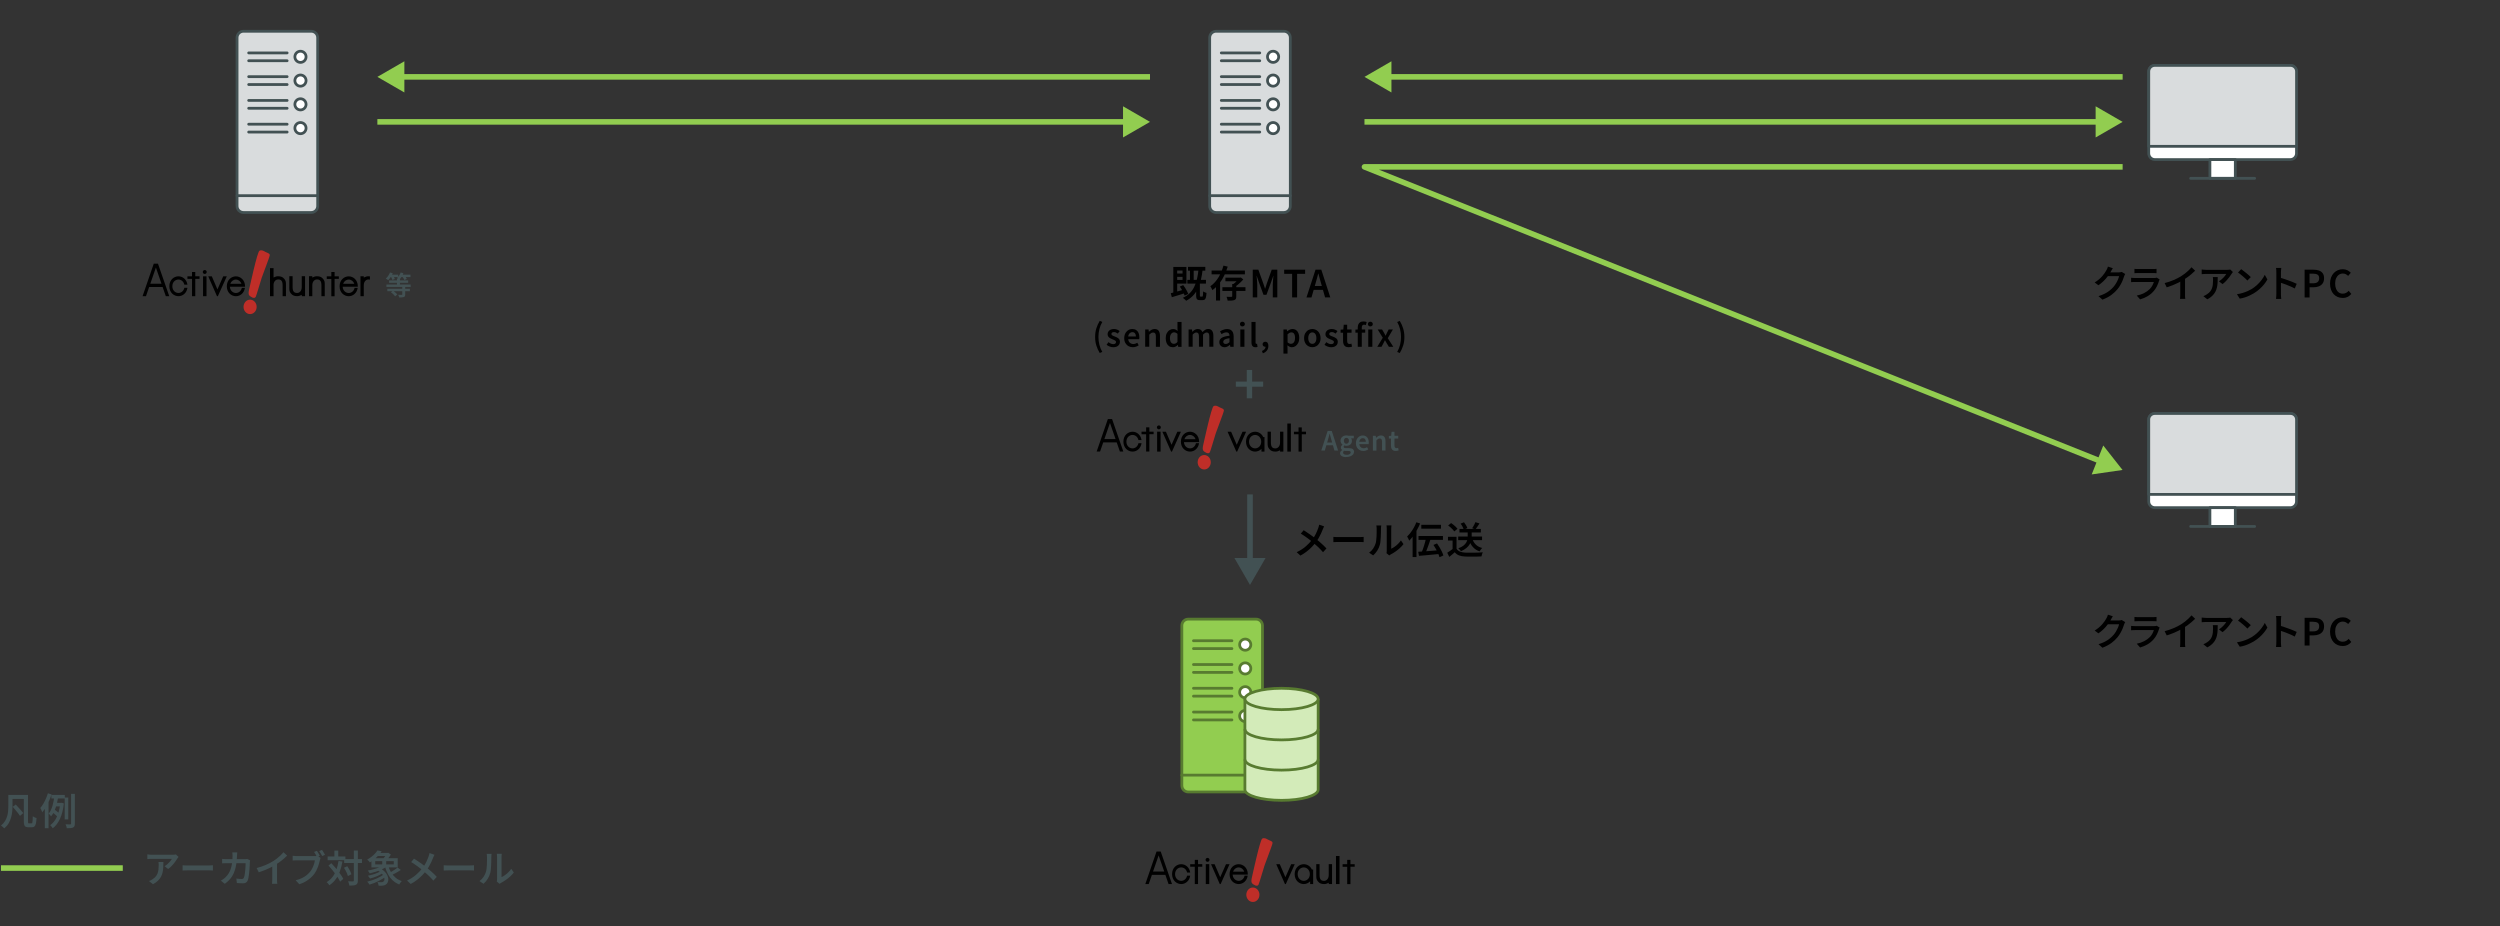 <svg width="896" height="332" viewBox="0 0 896 332" fill="none" xmlns="http://www.w3.org/2000/svg">
<rect x="0" y="0" width="896" height="332" fill="#333333" stroke="none"/>
<g clip-path="url(#clip0_8564_39175)">
<path d="M448 177.195V201.611" stroke="#425153" stroke-width="2" stroke-miterlimit="10"/>
<path d="M442.41 199.977L447.999 209.642L453.588 199.977H442.41Z" fill="#425153"/>
<path d="M412.16 27.551H143.293" stroke="#92CD50" stroke-width="2" stroke-miterlimit="10"/>
<path d="M144.927 21.963L135.25 27.552L144.927 33.141V21.963Z" fill="#92CD50"/>
<path d="M760.751 27.551H497.059" stroke="#92CD50" stroke-width="2" stroke-miterlimit="10"/>
<path d="M498.693 21.963L489.027 27.552L498.693 33.141V21.963Z" fill="#92CD50"/>
<path d="M760.751 59.809H489.027L753.247 165.458" stroke="#92CD50" stroke-width="2" stroke-linejoin="round"/>
<path d="M749.664 170.039L760.718 168.438L753.808 159.668L749.664 170.039Z" fill="#92CD50"/>
<path d="M135.25 43.68H404.117" stroke="#92CD50" stroke-width="2" stroke-miterlimit="10"/>
<path d="M402.492 49.269L412.158 43.681L402.492 38.092V49.269Z" fill="#92CD50"/>
<path d="M489.027 43.68H752.709" stroke="#92CD50" stroke-width="2" stroke-miterlimit="10"/>
<path d="M751.074 49.269L760.751 43.681L751.074 38.092V49.269Z" fill="#92CD50"/>
<path d="M450.163 221.895H425.881C424.607 221.895 423.574 222.927 423.574 224.202V281.535C423.574 282.809 424.607 283.842 425.881 283.842H450.163C451.437 283.842 452.47 282.809 452.47 281.535V224.202C452.47 222.927 451.437 221.895 450.163 221.895Z" fill="#92CD50" stroke="#587B30" stroke-linejoin="round"/>
<path d="M423.574 277.816H452.47" stroke="#587B30" stroke-linecap="round" stroke-linejoin="round"/>
<path d="M427.742 255.203H441.518" stroke="#587B30" stroke-linecap="round" stroke-linejoin="round"/>
<path d="M427.742 258.014H441.518" stroke="#587B30" stroke-linecap="round" stroke-linejoin="round"/>
<path d="M446.29 258.619C447.397 258.619 448.295 257.721 448.295 256.614C448.295 255.507 447.397 254.609 446.29 254.609C445.183 254.609 444.285 255.507 444.285 256.614C444.285 257.721 445.183 258.619 446.29 258.619Z" fill="white" stroke="#587B30" stroke-linecap="round" stroke-linejoin="round"/>
<path d="M427.742 246.68H441.518" stroke="#587B30" stroke-linecap="round" stroke-linejoin="round"/>
<path d="M427.742 249.502H441.518" stroke="#587B30" stroke-linecap="round" stroke-linejoin="round"/>
<path d="M446.29 250.096C447.397 250.096 448.295 249.198 448.295 248.091C448.295 246.984 447.397 246.086 446.29 246.086C445.183 246.086 444.285 246.984 444.285 248.091C444.285 249.198 445.183 250.096 446.29 250.096Z" fill="white" stroke="#587B30" stroke-linecap="round" stroke-linejoin="round"/>
<path d="M427.742 238.168H441.518" stroke="#587B30" stroke-linecap="round" stroke-linejoin="round"/>
<path d="M427.742 240.979H441.518" stroke="#587B30" stroke-linecap="round" stroke-linejoin="round"/>
<path d="M446.29 241.572C447.397 241.572 448.295 240.675 448.295 239.567C448.295 238.46 447.397 237.562 446.29 237.562C445.183 237.562 444.285 238.46 444.285 239.567C444.285 240.675 445.183 241.572 446.29 241.572Z" fill="white" stroke="#587B30" stroke-linecap="round" stroke-linejoin="round"/>
<path d="M427.742 229.646H441.518" stroke="#587B30" stroke-linecap="round" stroke-linejoin="round"/>
<path d="M427.742 232.457H441.518" stroke="#587B30" stroke-linecap="round" stroke-linejoin="round"/>
<path d="M446.29 233.051C447.397 233.051 448.295 232.153 448.295 231.046C448.295 229.939 447.397 229.041 446.29 229.041C445.183 229.041 444.285 229.939 444.285 231.046C444.285 232.153 445.183 233.051 446.29 233.051Z" fill="white" stroke="#587B30" stroke-linecap="round" stroke-linejoin="round"/>
<path d="M472.429 250.51V283.012C472.429 285.129 466.549 286.843 459.302 286.843C452.056 286.843 446.176 285.129 446.176 283.012V250.51" fill="#D3EBB9"/>
<path d="M472.429 250.51V283.012C472.429 285.129 466.549 286.843 459.302 286.843C452.056 286.843 446.176 285.129 446.176 283.012V250.51" stroke="#587B30" stroke-linejoin="round"/>
<path d="M459.302 254.34C466.552 254.34 472.429 252.626 472.429 250.51C472.429 248.395 466.552 246.68 459.302 246.68C452.053 246.68 446.176 248.395 446.176 250.51C446.176 252.626 452.053 254.34 459.302 254.34Z" fill="#D3EBB9" stroke="#587B30" stroke-linejoin="round"/>
<path d="M472.429 272.182C472.429 274.298 466.549 276.012 459.302 276.012C452.056 276.012 446.176 274.298 446.176 272.182" stroke="#587B30" stroke-linejoin="round"/>
<path d="M472.429 261.352C472.429 263.468 466.549 265.182 459.302 265.182C452.056 265.182 446.176 263.468 446.176 261.352" stroke="#587B30" stroke-linejoin="round"/>
<mask id="mask0_8564_39175" style="mask-type:luminance" maskUnits="userSpaceOnUse" x="404" y="296" width="88" height="32">
<path d="M491.827 296.654H404.188V327.006H491.827V296.654Z" fill="white"/>
</mask>
<g mask="url(#mask0_8564_39175)">
<path d="M451.384 320.679C451.384 322.112 450.331 323.266 449.032 323.266C447.732 323.266 446.68 322.112 446.68 320.679C446.68 319.245 447.732 318.091 449.032 318.091C450.331 318.091 451.384 319.245 451.384 320.679ZM451.036 317.106C451.283 316.68 452.672 311.842 453.187 310.251C453.702 308.672 456.032 302.848 456.076 302.143C456.121 301.448 455.192 301.347 454.542 300.978C453.881 300.608 453.187 300.138 452.392 300.552C451.596 300.978 448.987 313.175 448.707 314.339C448.427 315.504 448.427 316.199 448.752 316.579C449.076 316.949 450.521 317.979 451.036 317.095V317.106Z" fill="#BF2E28"/>
<path d="M432.78 307.463C433.172 307.463 433.485 307.788 433.485 308.169C433.485 308.549 433.16 308.874 432.78 308.874C432.399 308.874 432.074 308.549 432.074 308.169C432.074 307.788 432.388 307.463 432.78 307.463ZM433.396 309.714H432.152V316.849H433.396V309.714ZM423.338 309.725C424.917 309.725 426.228 310.879 426.53 312.537L426.564 312.727H425.455L425.421 312.604C425.164 311.573 424.324 310.879 423.327 310.879C422.274 310.879 421.154 311.73 421.143 313.287C421.143 314.844 422.274 315.695 423.327 315.695C424.324 315.695 425.164 315.001 425.421 313.97L425.455 313.847H426.564L426.53 314.037C426.228 315.695 424.917 316.849 423.338 316.849C421.759 316.849 420.079 315.594 420.068 313.287C420.068 310.969 421.759 309.725 423.338 309.725ZM446.063 313.847H447.172L447.138 314.037C446.836 315.695 445.525 316.849 443.935 316.849C442.344 316.849 440.676 315.594 440.676 313.287C440.676 310.969 442.367 309.725 443.935 309.725C445.503 309.725 447.194 310.98 447.205 313.287V313.455H441.773C441.863 314.9 442.927 315.695 443.935 315.695C444.932 315.695 445.772 315.001 446.029 313.97L446.063 313.847ZM441.93 312.402H445.94C445.615 311.495 444.853 310.89 443.935 310.879C443.016 310.879 442.244 311.495 441.93 312.402ZM429.375 316.86V310.633H430.898V309.714H429.375V308.169H428.21V309.725H426.564V310.644H428.21V316.849H429.375V316.86ZM439.399 309.725L437.327 314.407L435.311 309.725H434.034L437.17 316.849H437.472L440.676 309.725H439.399ZM417.682 313.556H412.844L411.701 316.849H410.48L414.501 305.189H416.002L420.045 316.849H418.813L417.671 313.556H417.682ZM417.268 312.369L415.252 306.578L413.247 312.369H417.268Z" fill="black"/>
<path d="M470.189 311.652C469.618 310.386 468.419 309.725 467.266 309.725C465.686 309.725 464.006 310.98 464.006 313.287C464.006 315.605 465.698 316.849 467.266 316.849C468.083 316.849 468.934 316.513 469.55 315.863V316.849H470.637V311.652H470.189ZM467.266 315.695C466.213 315.695 465.093 314.844 465.082 313.287C465.082 311.73 466.213 310.879 467.266 310.879C468.318 310.879 469.438 311.73 469.45 313.287C469.45 314.844 468.318 315.695 467.266 315.695ZM471.746 313.589V309.703H472.933V313.589C472.933 315.124 473.437 315.729 474.59 315.706C475.285 315.695 476.214 315.09 476.214 313.589V309.703H477.402V316.86H476.226V316.378C475.598 316.681 475.15 316.849 474.624 316.849C473.75 316.849 472.978 316.714 472.317 315.874C471.813 315.18 471.746 314.945 471.746 313.589ZM480.09 316.86H478.813V306.791H480.09V316.86ZM482.834 316.86V310.655H481.187V309.737H482.834V308.18H483.998V309.725H485.522V310.644H483.998V316.871H482.834V316.86ZM464.04 309.725L460.837 316.849H460.534L457.398 309.725H458.675L460.691 314.407L462.763 309.725H464.04Z" fill="black"/>
</g>
<mask id="mask1_8564_39175" style="mask-type:luminance" maskUnits="userSpaceOnUse" x="44" y="85" width="95" height="32">
<path d="M138.892 85.971H44.801V116.323H138.892V85.971Z" fill="white"/>
</mask>
<g mask="url(#mask1_8564_39175)">
<path d="M91.985 109.984C91.985 111.417 90.932 112.571 89.633 112.571C88.334 112.571 87.281 111.417 87.281 109.984C87.281 108.55 88.334 107.397 89.633 107.397C90.932 107.397 91.985 108.55 91.985 109.984ZM91.638 106.422C91.884 105.997 93.273 101.158 93.788 99.568C94.304 97.989 96.633 92.165 96.678 91.459C96.723 90.765 95.793 90.664 95.144 90.294C94.483 89.925 93.788 89.454 92.993 89.869C92.198 90.294 89.588 102.491 89.308 103.656C89.028 104.821 89.028 105.515 89.353 105.896C89.678 106.265 91.123 107.296 91.638 106.411V106.422Z" fill="#BF2E28"/>
<path d="M73.382 96.779C73.774 96.779 74.087 97.104 74.087 97.484C74.087 97.865 73.763 98.19 73.382 98.19C73.001 98.19 72.676 97.865 72.676 97.484C72.676 97.104 72.99 96.779 73.382 96.779ZM74.009 99.03H72.766V106.165H74.009V99.03ZM63.951 99.03C65.531 99.03 66.841 100.184 67.143 101.841L67.177 102.032H66.068L66.035 101.909C65.777 100.878 64.937 100.184 63.94 100.184C62.887 100.184 61.767 101.035 61.767 102.592C61.767 104.149 62.899 105 63.94 105C64.926 105 65.777 104.305 66.035 103.275L66.068 103.152H67.177L67.143 103.342C66.841 105 65.531 106.153 63.951 106.153C62.372 106.153 60.692 104.899 60.692 102.592C60.692 100.273 62.383 99.03 63.951 99.03ZM86.665 103.163H87.774L87.74 103.353C87.438 105.011 86.127 106.165 84.548 106.165C82.969 106.165 81.289 104.91 81.289 102.603C81.289 100.285 82.98 99.041 84.548 99.041C86.116 99.041 87.807 100.296 87.819 102.603V102.771H82.387C82.476 104.216 83.54 105.011 84.548 105.011C85.534 105.011 86.385 104.317 86.643 103.286L86.676 103.163H86.665ZM82.532 101.718H86.542C86.217 100.811 85.455 100.206 84.537 100.195C83.619 100.195 82.846 100.811 82.532 101.718ZM69.988 106.165V99.937H71.511V99.019H69.988V97.473H68.823V99.03H67.177V99.948H68.823V106.153H69.988V106.165ZM80.001 99.041L77.929 103.723L75.913 99.041H74.636L77.772 106.165H78.075L81.278 99.041H80.001ZM58.295 102.861H53.457L52.315 106.153H51.094L55.115 94.494H56.615L60.659 106.153H59.427L58.284 102.861H58.295ZM57.881 101.685L55.876 95.894L53.871 101.685H57.892H57.881Z" fill="black"/>
<path d="M127.062 103.286C126.804 104.317 125.964 105.011 124.967 105.011C123.959 105.011 122.895 104.216 122.806 102.771H128.238V102.603C128.238 100.285 126.546 99.041 124.967 99.041C123.388 99.041 121.708 100.296 121.708 102.603C121.708 104.921 123.399 106.165 124.967 106.165C126.535 106.165 127.868 105.011 128.159 103.353L128.193 103.163H127.084L127.05 103.286H127.062ZM124.978 100.195C125.897 100.195 126.67 100.811 126.983 101.718H122.974C123.287 100.811 124.06 100.206 124.978 100.195ZM118.751 106.165V99.96H117.105V99.041H118.751V97.484H119.916V99.03H121.439V99.948H119.916V106.176H118.751V106.165ZM116.388 102.267V106.153H115.201V102.267C115.201 100.732 114.697 100.128 113.543 100.15C112.849 100.161 111.93 100.766 111.93 102.267V106.153H110.743V98.996H111.919V99.478C112.546 99.176 112.994 99.008 113.521 99.008C114.394 99.008 115.167 99.142 115.828 99.982C116.332 100.676 116.399 100.912 116.399 102.267H116.388ZM103.687 102.883V98.996H104.874V102.883C104.874 104.417 105.378 105.022 106.532 105C107.226 104.989 108.145 104.384 108.145 102.883V98.996H109.332V106.153H108.156V105.672C107.529 105.974 107.081 106.142 106.554 106.142C105.681 106.142 104.908 106.008 104.247 105.168C103.743 104.473 103.676 104.238 103.676 102.883H103.687ZM101.29 106.153V102.267C101.29 100.732 100.786 100.128 99.633 100.15C98.994 100.161 98.166 100.677 98.042 101.92V106.165H96.766V96.096H98.042V99.467C98.658 99.165 99.095 99.008 99.61 99.008C100.484 99.008 101.257 99.142 101.918 99.982C102.422 100.676 102.489 100.912 102.489 102.267V106.153H101.302H101.29ZM132.583 99.052V100.217C132.404 100.173 132.214 100.15 131.99 100.161C131.295 100.173 130.377 100.777 130.377 102.278V106.165H129.19V99.008H130.366V99.489C130.993 99.187 131.441 99.019 131.967 99.019C132.18 99.019 132.393 99.019 132.594 99.052H132.583Z" fill="black"/>
</g>
<path d="M139.766 97.664L140.752 97.933C140.55 98.403 140.315 98.862 140.024 99.299C139.733 99.736 139.43 100.106 139.128 100.408C139.061 100.352 138.971 100.285 138.87 100.218C138.77 100.15 138.669 100.083 138.557 100.005C138.445 99.938 138.355 99.882 138.266 99.837C138.579 99.579 138.87 99.254 139.128 98.862C139.397 98.471 139.61 98.079 139.766 97.664ZM138.49 101.976H147.181V102.838H138.49V101.976ZM138.814 103.499H146.901V104.362H138.814V103.499ZM139.442 100.498H146.285V101.349H139.442V100.498ZM139.654 98.448H142.712V99.299H139.654V98.448ZM140.08 99.109L140.909 98.795C141.021 98.975 141.133 99.176 141.256 99.4C141.368 99.624 141.446 99.814 141.502 99.983L140.629 100.33C140.595 100.162 140.517 99.971 140.405 99.736C140.293 99.512 140.192 99.299 140.08 99.109ZM140.114 104.765L140.853 104.182C141.043 104.306 141.234 104.451 141.435 104.608C141.637 104.765 141.816 104.933 141.984 105.09C142.152 105.258 142.286 105.414 142.387 105.56L141.603 106.21C141.514 106.064 141.379 105.907 141.222 105.728C141.066 105.549 140.886 105.381 140.696 105.213C140.506 105.045 140.315 104.888 140.114 104.765ZM143.586 97.664L144.571 97.899C144.403 98.359 144.179 98.795 143.91 99.221C143.642 99.647 143.362 99.994 143.059 100.274C142.992 100.218 142.914 100.15 142.813 100.083C142.712 100.016 142.6 99.938 142.499 99.871C142.398 99.803 142.298 99.747 142.219 99.703C142.51 99.456 142.779 99.165 143.026 98.795C143.272 98.426 143.462 98.056 143.597 97.675L143.586 97.664ZM142.275 99.983H143.328V102.514H142.275V99.983ZM144.179 102.715H145.221V105.538C145.221 105.795 145.187 105.986 145.12 106.131C145.053 106.277 144.918 106.389 144.728 106.456C144.538 106.523 144.302 106.568 144.034 106.59C143.765 106.602 143.44 106.613 143.082 106.613C143.048 106.467 142.992 106.299 142.925 106.12C142.846 105.941 142.779 105.784 142.712 105.661C142.891 105.661 143.059 105.661 143.238 105.672C143.418 105.683 143.563 105.672 143.686 105.672C143.81 105.672 143.91 105.672 143.966 105.672C144.045 105.672 144.101 105.672 144.134 105.638C144.168 105.616 144.179 105.571 144.179 105.515V102.715ZM143.406 98.448H147.114V99.299H143.406V98.448ZM144.179 99.12L145.008 98.795C145.154 98.963 145.299 99.165 145.456 99.389C145.613 99.613 145.725 99.814 145.803 99.983L144.93 100.341C144.862 100.173 144.762 99.971 144.616 99.747C144.47 99.512 144.325 99.299 144.179 99.109V99.12Z" fill="#425153"/>
<path d="M111.55 11.199H87.268C85.994 11.199 84.961 12.232 84.961 13.506V73.852C84.961 75.126 85.994 76.159 87.268 76.159H111.55C112.824 76.159 113.857 75.126 113.857 73.852V13.506C113.857 12.232 112.824 11.199 111.55 11.199Z" fill="#D9DCDD" stroke="#425153" stroke-linejoin="round"/>
<path d="M84.961 70.133H113.857" stroke="#425153" stroke-linecap="round" stroke-linejoin="round"/>
<path d="M89.129 44.52H102.905" stroke="#425153" stroke-linecap="round" stroke-linejoin="round"/>
<path d="M89.129 47.33H102.905" stroke="#425153" stroke-linecap="round" stroke-linejoin="round"/>
<path d="M107.688 47.924C108.796 47.924 109.693 47.026 109.693 45.919C109.693 44.812 108.796 43.914 107.688 43.914C106.581 43.914 105.684 44.812 105.684 45.919C105.684 47.026 106.581 47.924 107.688 47.924Z" fill="white" stroke="#425153" stroke-linecap="round" stroke-linejoin="round"/>
<path d="M89.129 35.996H102.905" stroke="#425153" stroke-linecap="round" stroke-linejoin="round"/>
<path d="M89.129 38.807H102.905" stroke="#425153" stroke-linecap="round" stroke-linejoin="round"/>
<path d="M107.688 39.4C108.796 39.4 109.693 38.503 109.693 37.395C109.693 36.288 108.796 35.391 107.688 35.391C106.581 35.391 105.684 36.288 105.684 37.395C105.684 38.503 106.581 39.4 107.688 39.4Z" fill="white" stroke="#425153" stroke-linecap="round" stroke-linejoin="round"/>
<path d="M89.129 27.473H102.905" stroke="#425153" stroke-linecap="round" stroke-linejoin="round"/>
<path d="M89.129 30.295H102.905" stroke="#425153" stroke-linecap="round" stroke-linejoin="round"/>
<path d="M107.688 30.889C108.796 30.889 109.693 29.991 109.693 28.884C109.693 27.776 108.796 26.879 107.688 26.879C106.581 26.879 105.684 27.776 105.684 28.884C105.684 29.991 106.581 30.889 107.688 30.889Z" fill="white" stroke="#425153" stroke-linecap="round" stroke-linejoin="round"/>
<path d="M89.129 18.961H102.905" stroke="#425153" stroke-linecap="round" stroke-linejoin="round"/>
<path d="M89.129 21.771H102.905" stroke="#425153" stroke-linecap="round" stroke-linejoin="round"/>
<path d="M107.688 22.365C108.796 22.365 109.693 21.468 109.693 20.36C109.693 19.253 108.796 18.355 107.688 18.355C106.581 18.355 105.684 19.253 105.684 20.36C105.684 21.468 106.581 22.365 107.688 22.365Z" fill="white" stroke="#425153" stroke-linecap="round" stroke-linejoin="round"/>
<path d="M460.14 11.199H435.858C434.584 11.199 433.551 12.232 433.551 13.506V73.852C433.551 75.126 434.584 76.159 435.858 76.159H460.14C461.414 76.159 462.447 75.126 462.447 73.852V13.506C462.447 12.232 461.414 11.199 460.14 11.199Z" fill="#D9DCDD" stroke="#425153" stroke-linejoin="round"/>
<path d="M433.551 70.133H462.447" stroke="#425153" stroke-linecap="round" stroke-linejoin="round"/>
<path d="M437.719 44.52H451.495" stroke="#425153" stroke-linecap="round" stroke-linejoin="round"/>
<path d="M437.719 47.33H451.495" stroke="#425153" stroke-linecap="round" stroke-linejoin="round"/>
<path d="M456.278 47.924C457.385 47.924 458.283 47.026 458.283 45.919C458.283 44.812 457.385 43.914 456.278 43.914C455.171 43.914 454.273 44.812 454.273 45.919C454.273 47.026 455.171 47.924 456.278 47.924Z" fill="white" stroke="#425153" stroke-linecap="round" stroke-linejoin="round"/>
<path d="M437.719 35.996H451.495" stroke="#425153" stroke-linecap="round" stroke-linejoin="round"/>
<path d="M437.719 38.807H451.495" stroke="#425153" stroke-linecap="round" stroke-linejoin="round"/>
<path d="M456.278 39.4C457.385 39.4 458.283 38.503 458.283 37.395C458.283 36.288 457.385 35.391 456.278 35.391C455.171 35.391 454.273 36.288 454.273 37.395C454.273 38.503 455.171 39.4 456.278 39.4Z" fill="white" stroke="#425153" stroke-linecap="round" stroke-linejoin="round"/>
<path d="M437.719 27.473H451.495" stroke="#425153" stroke-linecap="round" stroke-linejoin="round"/>
<path d="M437.719 30.295H451.495" stroke="#425153" stroke-linecap="round" stroke-linejoin="round"/>
<path d="M456.278 30.889C457.385 30.889 458.283 29.991 458.283 28.884C458.283 27.776 457.385 26.879 456.278 26.879C455.171 26.879 454.273 27.776 454.273 28.884C454.273 29.991 455.171 30.889 456.278 30.889Z" fill="white" stroke="#425153" stroke-linecap="round" stroke-linejoin="round"/>
<path d="M437.719 18.961H451.495" stroke="#425153" stroke-linecap="round" stroke-linejoin="round"/>
<path d="M437.719 21.771H451.495" stroke="#425153" stroke-linecap="round" stroke-linejoin="round"/>
<path d="M456.278 22.365C457.385 22.365 458.283 21.468 458.283 20.36C458.283 19.253 457.385 18.355 456.278 18.355C455.171 18.355 454.273 19.253 454.273 20.36C454.273 21.468 455.171 22.365 456.278 22.365Z" fill="white" stroke="#425153" stroke-linecap="round" stroke-linejoin="round"/>
<path d="M419.617 105.088C420.042 104.976 420.524 104.853 421.061 104.707C421.599 104.562 422.181 104.405 422.786 104.226C423.391 104.046 424.007 103.878 424.612 103.699L424.813 105.021C423.985 105.29 423.145 105.558 422.293 105.816C421.442 106.074 420.681 106.309 419.986 106.522L419.605 105.088H419.617ZM420.513 95.658H421.901V105.054L420.513 105.614V95.658ZM421.129 95.658H425.217V101.65H421.129V100.328H423.828V96.968H421.129V95.647V95.658ZM421.129 98.032H424.433V99.231H421.129V98.032ZM422.842 102.702L424.063 102.176C424.309 102.501 424.556 102.859 424.791 103.24C425.026 103.621 425.239 103.99 425.429 104.349C425.62 104.707 425.777 105.043 425.877 105.346L424.589 105.95C424.5 105.659 424.365 105.312 424.175 104.931C423.985 104.55 423.783 104.17 423.548 103.778C423.313 103.386 423.089 103.027 422.842 102.691V102.702ZM429.585 96.307L431.052 96.453C430.895 97.875 430.671 99.174 430.391 100.339C430.111 101.504 429.741 102.557 429.282 103.486C428.823 104.416 428.252 105.245 427.58 105.95C426.908 106.656 426.079 107.283 425.116 107.798C425.049 107.698 424.937 107.586 424.791 107.451C424.645 107.317 424.5 107.182 424.343 107.059C424.186 106.925 424.052 106.824 423.929 106.746C424.892 106.298 425.698 105.749 426.359 105.11C427.02 104.472 427.569 103.71 427.994 102.848C428.42 101.986 428.767 101.011 429.013 99.925C429.26 98.838 429.45 97.64 429.573 96.319L429.585 96.307ZM425.553 100.294H432.217V101.65H425.553V100.294ZM425.777 95.647H431.981V97.002H425.777V95.647ZM426.482 96.117H427.815V100.91H426.482V96.117ZM428.689 101.661H430.033V105.85C430.033 106.051 430.044 106.174 430.077 106.219C430.111 106.264 430.178 106.298 430.29 106.298H430.884C430.951 106.298 431.018 106.253 431.063 106.163C431.108 106.074 431.141 105.906 431.153 105.637C431.175 105.368 431.186 104.976 431.197 104.438C431.287 104.506 431.41 104.584 431.556 104.651C431.701 104.718 431.858 104.786 432.004 104.842C432.161 104.898 432.295 104.942 432.407 104.976C432.373 105.659 432.306 106.186 432.205 106.566C432.105 106.947 431.97 107.205 431.78 107.35C431.601 107.496 431.343 107.563 431.029 107.563H430.066C429.685 107.563 429.405 107.518 429.215 107.406C429.025 107.306 428.89 107.126 428.812 106.88C428.733 106.634 428.7 106.298 428.7 105.872V101.661H428.689Z" fill="black"/>
<path d="M438.478 95.199L440.012 95.558C439.688 96.622 439.284 97.674 438.78 98.727C438.288 99.769 437.683 100.743 436.977 101.639C436.272 102.535 435.454 103.319 434.513 103.98C434.457 103.846 434.39 103.689 434.3 103.521C434.211 103.353 434.132 103.174 434.043 103.006C433.953 102.838 433.864 102.692 433.785 102.58C434.39 102.177 434.95 101.695 435.443 101.124C435.936 100.564 436.384 99.948 436.776 99.298C437.168 98.649 437.504 97.966 437.784 97.271C438.064 96.577 438.299 95.882 438.478 95.199ZM434.233 96.958H446.172V98.324H434.233V96.958ZM435.812 100.777H437.28V107.721H435.812V100.777ZM438.108 102.927H446.374V104.271H438.108V102.927ZM439.184 99.511H444.425V100.81H439.184V99.511ZM441.625 101.774H443.081V106.186C443.081 106.567 443.036 106.858 442.947 107.06C442.857 107.262 442.678 107.418 442.409 107.53C442.14 107.642 441.804 107.698 441.412 107.721C441.02 107.743 440.539 107.754 439.99 107.754C439.968 107.542 439.912 107.306 439.833 107.049C439.755 106.791 439.676 106.567 439.587 106.366C439.833 106.366 440.08 106.388 440.315 106.388C440.55 106.388 440.763 106.388 440.953 106.388H441.345C441.457 106.388 441.524 106.354 441.569 106.332C441.614 106.31 441.625 106.242 441.625 106.153V101.774ZM444.056 99.511H444.414L444.705 99.433L445.601 100.15C445.344 100.452 445.041 100.766 444.705 101.09C444.369 101.415 444.022 101.718 443.675 102.009C443.316 102.3 442.969 102.558 442.633 102.782C442.544 102.658 442.42 102.513 442.264 102.334C442.107 102.166 441.972 102.031 441.872 101.93C442.14 101.751 442.409 101.538 442.689 101.281C442.969 101.023 443.227 100.766 443.473 100.497C443.72 100.228 443.91 99.993 444.044 99.78V99.511H444.056Z" fill="black"/>
<path d="M448.984 106.589V96.654H450.989L452.736 101.504C452.848 101.806 452.949 102.131 453.061 102.456C453.173 102.781 453.274 103.117 453.375 103.441H453.442C453.554 103.117 453.655 102.792 453.756 102.456C453.856 102.12 453.957 101.806 454.058 101.504L455.783 96.654H457.788V106.589H456.164V102.064C456.164 101.761 456.175 101.425 456.208 101.045C456.231 100.675 456.264 100.294 456.298 99.925C456.332 99.555 456.365 99.208 456.388 98.906H456.332L455.525 101.213L453.901 105.659H452.837L451.213 101.213L450.418 98.906H450.362C450.396 99.208 450.429 99.555 450.463 99.925C450.496 100.305 450.519 100.675 450.552 101.045C450.575 101.414 450.597 101.75 450.597 102.064V106.589H448.996H448.984Z" fill="black"/>
<path d="M463.095 106.589V98.144H460.25V96.654H467.754V98.144H464.887V106.589H463.095Z" fill="black"/>
<path d="M468.246 106.589L471.482 96.654H473.554L476.78 106.589H474.91L473.409 101.302C473.252 100.776 473.095 100.227 472.95 99.678C472.804 99.129 472.658 98.581 472.502 98.043H472.446C472.311 98.592 472.166 99.141 472.02 99.689C471.863 100.238 471.718 100.776 471.561 101.313L470.038 106.6H468.234L468.246 106.589ZM470.161 103.889V102.501H474.854V103.889H470.161Z" fill="black"/>
<path d="M394.15 126.526C393.623 125.664 393.22 124.768 392.929 123.838C392.638 122.909 392.492 121.878 392.492 120.769C392.492 119.661 392.638 118.63 392.929 117.689C393.22 116.749 393.635 115.853 394.15 114.99L395.057 115.393C394.587 116.2 394.239 117.062 394.015 117.981C393.791 118.899 393.679 119.829 393.679 120.758C393.679 121.688 393.791 122.617 394.015 123.536C394.239 124.454 394.587 125.317 395.057 126.123L394.15 126.515V126.526Z" fill="black"/>
<path d="M398.954 124.444C398.528 124.444 398.102 124.365 397.688 124.197C397.274 124.029 396.904 123.828 396.602 123.57L397.274 122.629C397.554 122.842 397.822 123.021 398.102 123.144C398.382 123.268 398.674 123.335 398.987 123.335C399.323 123.335 399.57 123.268 399.738 123.122C399.906 122.976 399.984 122.797 399.984 122.584C399.984 122.416 399.917 122.271 399.794 122.148C399.659 122.036 399.491 121.935 399.29 121.845C399.088 121.756 398.875 121.666 398.662 121.588C398.394 121.487 398.125 121.352 397.867 121.207C397.61 121.061 397.386 120.871 397.218 120.636C397.05 120.4 396.96 120.12 396.96 119.773C396.96 119.426 397.05 119.101 397.24 118.821C397.43 118.541 397.688 118.317 398.024 118.16C398.36 118.004 398.763 117.914 399.234 117.914C399.67 117.914 400.062 117.992 400.398 118.138C400.746 118.284 401.048 118.463 401.283 118.664L400.611 119.56C400.398 119.404 400.174 119.28 399.95 119.168C399.726 119.068 399.491 119.023 399.256 119.023C398.942 119.023 398.707 119.09 398.562 119.213C398.416 119.348 398.338 119.504 398.338 119.706C398.338 119.874 398.394 120.008 398.517 120.109C398.629 120.21 398.786 120.311 398.987 120.389C399.178 120.468 399.39 120.546 399.614 120.636C399.827 120.714 400.04 120.804 400.253 120.904C400.466 121.005 400.656 121.117 400.824 121.263C400.992 121.408 401.138 121.576 401.238 121.778C401.339 121.98 401.384 122.226 401.384 122.517C401.384 122.876 401.294 123.2 401.104 123.503C400.914 123.805 400.645 124.029 400.298 124.197C399.939 124.365 399.502 124.455 398.976 124.455L398.954 124.444Z" fill="black"/>
<path d="M405.998 124.444C405.427 124.444 404.9 124.309 404.441 124.052C403.982 123.794 403.612 123.413 403.332 122.932C403.052 122.45 402.918 121.868 402.918 121.184C402.918 120.68 402.996 120.221 403.153 119.818C403.31 119.415 403.534 119.079 403.803 118.788C404.072 118.496 404.385 118.284 404.721 118.138C405.057 117.992 405.416 117.914 405.785 117.914C406.345 117.914 406.816 118.037 407.196 118.284C407.577 118.53 407.868 118.877 408.059 119.325C408.249 119.773 408.35 120.277 408.35 120.871C408.35 121.016 408.35 121.151 408.328 121.263C408.328 121.386 408.305 121.487 408.283 121.576H404.352C404.385 121.946 404.486 122.248 404.654 122.506C404.822 122.764 405.035 122.954 405.292 123.088C405.55 123.223 405.852 123.301 406.177 123.301C406.435 123.301 406.681 123.256 406.916 123.178C407.152 123.1 407.376 122.988 407.611 122.853L408.115 123.772C407.824 123.962 407.499 124.13 407.129 124.253C406.76 124.376 406.379 124.444 405.987 124.444H405.998ZM404.34 120.58H407.107C407.107 120.109 406.995 119.74 406.782 119.46C406.569 119.18 406.244 119.045 405.819 119.045C405.584 119.045 405.371 119.101 405.158 119.224C404.945 119.348 404.777 119.504 404.632 119.74C404.486 119.964 404.385 120.244 404.352 120.58H404.34Z" fill="black"/>
<path d="M410.434 124.287V118.071H411.632L411.755 118.911H411.778C412.058 118.631 412.36 118.396 412.685 118.205C413.01 118.015 413.39 117.914 413.816 117.914C414.477 117.914 414.97 118.127 415.272 118.564C415.574 119 415.731 119.605 415.731 120.389V124.287H414.264V120.58C414.264 120.064 414.186 119.706 414.029 119.493C413.872 119.28 413.637 119.18 413.301 119.18C413.032 119.18 412.797 119.247 412.584 119.37C412.382 119.504 412.147 119.695 411.901 119.93V124.276H410.434V124.287Z" fill="black"/>
<path d="M420.347 124.444C419.831 124.444 419.383 124.32 419.003 124.063C418.622 123.805 418.319 123.436 418.107 122.943C417.894 122.45 417.793 121.868 417.793 121.196C417.793 120.524 417.916 119.93 418.163 119.448C418.409 118.967 418.734 118.586 419.148 118.328C419.551 118.06 419.977 117.925 420.436 117.925C420.783 117.925 421.086 117.992 421.332 118.116C421.579 118.239 421.825 118.407 422.06 118.62L422.004 117.623V115.383H423.471V124.309H422.273L422.161 123.637H422.116C421.881 123.872 421.623 124.063 421.321 124.22C421.019 124.376 420.694 124.455 420.347 124.455V124.444ZM420.716 123.223C420.951 123.223 421.175 123.167 421.388 123.066C421.601 122.965 421.803 122.786 422.004 122.528V119.65C421.791 119.46 421.59 119.325 421.377 119.236C421.164 119.157 420.951 119.112 420.739 119.112C420.481 119.112 420.246 119.191 420.033 119.359C419.82 119.516 419.641 119.751 419.507 120.053C419.372 120.356 419.305 120.725 419.305 121.162C419.305 121.599 419.361 121.991 419.473 122.293C419.585 122.596 419.753 122.831 419.955 122.988C420.167 123.144 420.425 123.223 420.705 123.223H420.716Z" fill="black"/>
<path d="M425.992 124.286V118.07H427.19L427.313 118.922H427.336C427.604 118.642 427.896 118.406 428.198 118.216C428.5 118.026 428.859 117.914 429.251 117.914C429.71 117.914 430.068 118.014 430.337 118.205C430.606 118.395 430.819 118.675 430.964 119.022C431.267 118.709 431.569 118.451 431.894 118.227C432.219 118.014 432.577 117.902 432.969 117.902C433.619 117.902 434.1 118.115 434.414 118.552C434.728 118.989 434.873 119.594 434.873 120.378V124.275H433.417V120.568C433.417 120.053 433.339 119.694 433.182 119.482C433.025 119.269 432.79 119.168 432.465 119.168C432.275 119.168 432.062 119.235 431.86 119.358C431.648 119.482 431.412 119.672 431.166 119.93V124.275H429.699V120.568C429.699 120.053 429.62 119.694 429.464 119.482C429.307 119.269 429.072 119.168 428.736 119.168C428.545 119.168 428.344 119.235 428.131 119.358C427.918 119.482 427.683 119.672 427.448 119.93V124.275H425.98L425.992 124.286Z" fill="black"/>
<path d="M438.837 124.442C438.467 124.442 438.154 124.364 437.885 124.207C437.616 124.05 437.392 123.837 437.235 123.569C437.078 123.3 437 122.975 437 122.617C437 121.945 437.291 121.429 437.874 121.071C438.456 120.713 439.386 120.455 440.651 120.321C440.651 120.097 440.606 119.895 440.539 119.716C440.472 119.537 440.349 119.391 440.192 119.279C440.035 119.167 439.811 119.122 439.542 119.122C439.229 119.122 438.926 119.178 438.635 119.301C438.344 119.425 438.064 119.57 437.784 119.738L437.258 118.753C437.493 118.607 437.739 118.473 438.008 118.349C438.277 118.226 438.557 118.125 438.859 118.047C439.162 117.969 439.475 117.924 439.811 117.924C440.338 117.924 440.763 118.025 441.11 118.237C441.458 118.45 441.715 118.753 441.883 119.156C442.051 119.559 442.141 120.041 442.141 120.612V124.297H440.942L440.83 123.613H440.786C440.506 123.849 440.214 124.039 439.89 124.207C439.565 124.375 439.229 124.453 438.859 124.453L438.837 124.442ZM439.307 123.277C439.554 123.277 439.789 123.221 440.002 123.109C440.214 122.997 440.427 122.829 440.651 122.617V121.228C440.091 121.295 439.643 121.385 439.318 121.508C438.994 121.631 438.758 121.777 438.624 121.945C438.49 122.113 438.411 122.303 438.411 122.505C438.411 122.785 438.501 122.975 438.669 123.098C438.837 123.221 439.05 123.277 439.307 123.277Z" fill="black"/>
<path d="M445.276 116.985C445.007 116.985 444.794 116.906 444.638 116.749C444.481 116.593 444.402 116.391 444.402 116.145C444.402 115.898 444.481 115.697 444.638 115.54C444.794 115.383 445.007 115.305 445.276 115.305C445.534 115.305 445.735 115.383 445.903 115.54C446.071 115.697 446.15 115.887 446.15 116.145C446.15 116.402 446.071 116.604 445.903 116.749C445.735 116.895 445.534 116.985 445.276 116.985ZM444.537 124.287V118.071H446.004V124.287H444.537Z" fill="black"/>
<path d="M449.939 124.443C449.591 124.443 449.323 124.376 449.11 124.23C448.897 124.085 448.751 123.883 448.662 123.614C448.572 123.345 448.527 123.043 448.527 122.696V115.371H449.995V122.763C449.995 122.942 450.028 123.065 450.095 123.133C450.163 123.2 450.23 123.233 450.308 123.233C450.342 123.233 450.364 123.233 450.398 123.233C450.431 123.233 450.476 123.233 450.532 123.222L450.711 124.32C450.622 124.353 450.521 124.387 450.387 124.421C450.263 124.443 450.107 124.454 449.927 124.454L449.939 124.443Z" fill="black"/>
<path d="M452.603 126.604L452.289 125.786C452.703 125.618 453.017 125.406 453.252 125.137C453.487 124.868 453.588 124.566 453.577 124.23L453.51 123.132L454.059 124.039C453.98 124.118 453.891 124.185 453.79 124.218C453.689 124.252 453.577 124.274 453.465 124.274C453.207 124.274 452.983 124.196 452.793 124.039C452.603 123.882 452.513 123.658 452.513 123.367C452.513 123.087 452.614 122.874 452.804 122.718C452.995 122.561 453.23 122.482 453.499 122.482C453.846 122.482 454.115 122.617 454.305 122.874C454.495 123.143 454.585 123.513 454.585 123.983C454.585 124.599 454.417 125.148 454.07 125.607C453.723 126.066 453.241 126.402 452.603 126.638V126.604Z" fill="black"/>
<path d="M459.984 126.74V118.071H461.183L461.306 118.732H461.328C461.597 118.508 461.888 118.317 462.213 118.16C462.538 118.004 462.863 117.914 463.199 117.914C463.725 117.914 464.162 118.048 464.532 118.317C464.901 118.586 465.17 118.956 465.36 119.426C465.551 119.896 465.652 120.456 465.652 121.095C465.652 121.8 465.528 122.405 465.271 122.909C465.013 123.413 464.688 123.794 464.285 124.063C463.882 124.332 463.456 124.455 462.997 124.455C462.717 124.455 462.448 124.399 462.18 124.264C461.911 124.141 461.653 123.973 461.407 123.749L461.452 124.791V126.74H459.984ZM462.684 123.223C462.964 123.223 463.21 123.144 463.434 122.988C463.658 122.831 463.826 122.596 463.949 122.282C464.072 121.968 464.14 121.576 464.14 121.117C464.14 120.703 464.095 120.344 464.005 120.042C463.916 119.74 463.77 119.527 463.58 119.359C463.389 119.202 463.132 119.124 462.807 119.124C462.583 119.124 462.359 119.18 462.146 119.303C461.933 119.426 461.698 119.594 461.463 119.818V122.708C461.687 122.898 461.9 123.032 462.112 123.111C462.325 123.189 462.516 123.223 462.684 123.223Z" fill="black"/>
<path d="M470.332 124.444C469.817 124.444 469.336 124.32 468.888 124.063C468.44 123.805 468.07 123.436 467.801 122.943C467.521 122.45 467.387 121.868 467.387 121.196C467.387 120.524 467.521 119.908 467.801 119.426C468.081 118.944 468.44 118.564 468.888 118.306C469.336 118.048 469.817 117.914 470.332 117.914C470.724 117.914 471.094 117.992 471.452 118.138C471.811 118.284 472.124 118.496 472.393 118.776C472.673 119.056 472.886 119.392 473.043 119.807C473.199 120.21 473.289 120.669 473.289 121.196C473.289 121.879 473.155 122.461 472.875 122.943C472.595 123.436 472.236 123.805 471.777 124.063C471.329 124.32 470.848 124.444 470.332 124.444ZM470.332 123.234C470.635 123.234 470.904 123.156 471.116 122.988C471.329 122.82 471.497 122.584 471.62 122.271C471.732 121.957 471.788 121.599 471.788 121.196C471.788 120.792 471.732 120.412 471.62 120.098C471.508 119.784 471.34 119.549 471.116 119.381C470.904 119.213 470.635 119.124 470.332 119.124C470.03 119.124 469.772 119.213 469.56 119.381C469.347 119.549 469.179 119.784 469.056 120.098C468.932 120.412 468.876 120.77 468.876 121.196C468.876 121.621 468.932 121.968 469.056 122.271C469.168 122.584 469.336 122.82 469.56 122.988C469.784 123.156 470.03 123.234 470.332 123.234Z" fill="black"/>
<path d="M477.04 124.444C476.614 124.444 476.188 124.365 475.774 124.197C475.36 124.029 474.99 123.828 474.688 123.57L475.36 122.629C475.64 122.842 475.908 123.021 476.188 123.144C476.468 123.268 476.76 123.335 477.073 123.335C477.409 123.335 477.656 123.268 477.824 123.122C477.992 122.976 478.07 122.797 478.07 122.584C478.07 122.416 478.003 122.271 477.88 122.148C477.745 122.036 477.577 121.935 477.376 121.845C477.174 121.756 476.961 121.666 476.737 121.588C476.468 121.487 476.2 121.352 475.942 121.207C475.684 121.061 475.46 120.871 475.292 120.636C475.124 120.4 475.035 120.12 475.035 119.773C475.035 119.426 475.124 119.101 475.315 118.821C475.494 118.541 475.763 118.317 476.099 118.16C476.435 118.004 476.838 117.914 477.297 117.914C477.734 117.914 478.126 117.992 478.462 118.138C478.809 118.284 479.112 118.463 479.358 118.664L478.686 119.56C478.473 119.404 478.249 119.28 478.025 119.168C477.801 119.068 477.566 119.023 477.331 119.023C477.017 119.023 476.782 119.09 476.636 119.213C476.491 119.348 476.412 119.504 476.412 119.706C476.412 119.874 476.468 120.008 476.592 120.109C476.704 120.21 476.86 120.311 477.062 120.389C477.252 120.468 477.465 120.546 477.689 120.636C477.902 120.714 478.115 120.804 478.327 120.904C478.54 121.005 478.731 121.117 478.899 121.263C479.067 121.408 479.212 121.576 479.313 121.778C479.414 121.98 479.459 122.226 479.459 122.517C479.459 122.876 479.369 123.2 479.19 123.503C479.011 123.794 478.731 124.029 478.372 124.197C478.014 124.365 477.577 124.455 477.051 124.455L477.04 124.444Z" fill="black"/>
<path d="M483.314 124.443C482.832 124.443 482.451 124.353 482.171 124.163C481.891 123.972 481.678 123.704 481.544 123.368C481.41 123.032 481.354 122.628 481.354 122.192V119.246H480.469V118.148L481.443 118.081L481.6 116.379H482.821V118.081H484.4V119.246H482.821V122.203C482.821 122.561 482.888 122.83 483.034 123.02C483.179 123.2 483.403 123.289 483.706 123.289C483.806 123.289 483.918 123.278 484.03 123.245C484.142 123.211 484.243 123.177 484.333 123.144L484.579 124.219C484.411 124.275 484.221 124.32 484.008 124.376C483.795 124.432 483.56 124.454 483.314 124.454V124.443Z" fill="black"/>
<path d="M485.777 119.235V118.138L486.696 118.07H489.294V119.235H485.777ZM486.617 124.286V117.432C486.617 117.006 486.685 116.626 486.819 116.29C486.953 115.954 487.177 115.685 487.48 115.494C487.782 115.304 488.174 115.203 488.667 115.203C488.902 115.203 489.115 115.226 489.305 115.27C489.496 115.315 489.664 115.36 489.809 115.405L489.529 116.514C489.317 116.413 489.093 116.368 488.857 116.368C488.6 116.368 488.409 116.458 488.275 116.626C488.141 116.794 488.062 117.051 488.062 117.421V124.298H486.606L486.617 124.286ZM491.12 116.984C490.862 116.984 490.649 116.906 490.493 116.749C490.336 116.592 490.257 116.39 490.257 116.144C490.257 115.898 490.336 115.696 490.493 115.539C490.649 115.382 490.862 115.304 491.12 115.304C491.377 115.304 491.59 115.382 491.758 115.539C491.926 115.696 492.005 115.886 492.005 116.144C492.005 116.402 491.926 116.603 491.758 116.749C491.59 116.894 491.377 116.984 491.12 116.984ZM490.381 124.286V118.07H491.848V124.286H490.381Z" fill="black"/>
<path d="M493.617 124.286L495.588 121.05L493.752 118.07H495.331L496.014 119.235C496.104 119.414 496.193 119.594 496.294 119.762C496.384 119.941 496.484 120.12 496.574 120.299H496.63C496.708 120.12 496.787 119.941 496.865 119.762C496.944 119.582 497.033 119.414 497.112 119.235L497.694 118.07H499.217L497.38 121.206L499.352 124.286H497.772L497.022 123.054C496.921 122.875 496.82 122.696 496.708 122.506C496.608 122.315 496.507 122.136 496.395 121.968H496.339C496.249 122.136 496.16 122.315 496.07 122.506C495.98 122.696 495.891 122.875 495.79 123.066L495.14 124.298H493.617V124.286Z" fill="black"/>
<path d="M501.668 126.527L500.75 126.135C501.22 125.328 501.568 124.466 501.792 123.548C502.016 122.629 502.128 121.7 502.128 120.77C502.128 119.84 502.016 118.922 501.792 117.992C501.568 117.063 501.22 116.212 500.75 115.405L501.668 115.002C502.195 115.864 502.598 116.76 502.889 117.701C503.18 118.642 503.337 119.661 503.337 120.781C503.337 121.901 503.192 122.92 502.889 123.85C502.598 124.78 502.184 125.676 501.668 126.538V126.527Z" fill="black"/>
<mask id="mask2_8564_39175" style="mask-type:luminance" maskUnits="userSpaceOnUse" x="386" y="141" width="89" height="32">
<path d="M474.386 141.658H386.746V172.01H474.386V141.658Z" fill="white"/>
</mask>
<g mask="url(#mask2_8564_39175)">
<path d="M433.942 165.671C433.942 167.105 432.889 168.259 431.59 168.259C430.291 168.259 429.238 167.105 429.238 165.671C429.238 164.238 430.291 163.084 431.59 163.084C432.889 163.084 433.942 164.238 433.942 165.671ZM433.595 162.11C433.841 161.684 435.23 156.846 435.745 155.255C436.261 153.676 438.59 147.852 438.635 147.147C438.68 146.452 437.75 146.351 437.101 145.982C436.44 145.612 435.745 145.142 434.95 145.556C434.155 145.982 431.545 158.179 431.265 159.343C430.985 160.508 430.985 161.203 431.31 161.583C431.635 161.953 433.08 162.983 433.595 162.099V162.11Z" fill="#BF2E28"/>
<path d="M415.338 152.466C415.73 152.466 416.044 152.791 416.044 153.172C416.044 153.553 415.719 153.878 415.338 153.878C414.957 153.878 414.633 153.553 414.633 153.172C414.633 152.791 414.946 152.466 415.338 152.466ZM415.954 154.718H414.711V161.852H415.954V154.718ZM405.897 154.729C407.476 154.729 408.786 155.882 409.089 157.54L409.122 157.73H408.013L407.98 157.607C407.722 156.577 406.882 155.882 405.885 155.882C404.833 155.882 403.713 156.734 403.701 158.29C403.701 159.847 404.833 160.698 405.885 160.698C406.882 160.698 407.722 160.004 407.98 158.974L408.013 158.85H409.122L409.089 159.041C408.786 160.698 407.476 161.852 405.897 161.852C404.317 161.852 402.637 160.598 402.626 158.29C402.626 155.972 404.317 154.729 405.897 154.729ZM428.621 158.85H429.73L429.697 159.041C429.394 160.698 428.084 161.852 426.493 161.852C424.903 161.852 423.234 160.598 423.234 158.29C423.234 155.972 424.925 154.729 426.493 154.729C428.061 154.729 429.753 155.983 429.764 158.29V158.458H424.332C424.421 159.903 425.485 160.698 426.493 160.698C427.49 160.698 428.33 160.004 428.588 158.974L428.621 158.85ZM424.489 157.406H428.498C428.173 156.498 427.412 155.894 426.493 155.882C425.575 155.882 424.802 156.498 424.489 157.406ZM411.933 161.852V155.625H413.457V154.706H411.933V153.161H410.769V154.718H409.122V155.636H410.769V161.841H411.933V161.852ZM421.957 154.729L419.885 159.41L417.869 154.729H416.593L419.729 161.852H420.031L423.234 154.729H421.957ZM400.241 158.548H395.402L394.26 161.841H393.039L397.06 150.182H398.561L402.604 161.841H401.372L400.229 158.548H400.241ZM399.826 157.372L397.81 151.582L395.805 157.372H399.826Z" fill="black"/>
<path d="M452.747 156.655C452.176 155.39 450.978 154.729 449.824 154.729C448.245 154.729 446.565 155.983 446.565 158.29C446.565 160.609 448.256 161.852 449.824 161.852C450.642 161.852 451.493 161.516 452.109 160.866V161.852H453.195V156.655H452.747ZM449.835 160.698C448.783 160.698 447.663 159.847 447.651 158.29C447.651 156.734 448.783 155.882 449.835 155.882C450.888 155.882 452.008 156.734 452.019 158.29C452.019 159.847 450.888 160.698 449.835 160.698ZM454.304 158.593V154.706H455.491V158.593C455.491 160.127 455.995 160.732 457.149 160.71C457.843 160.698 458.773 160.094 458.773 158.593V154.706H459.96V161.863H458.784V161.382C458.157 161.684 457.709 161.852 457.183 161.852C456.309 161.852 455.536 161.718 454.875 160.878C454.371 160.183 454.304 159.948 454.304 158.593ZM462.648 161.852H461.371V151.783H462.648V161.852ZM465.392 161.852V155.647H463.746V154.729H465.392V153.172H466.557V154.718H468.08V155.636H466.557V161.863H465.392V161.852ZM446.599 154.729L443.395 161.852H443.093L439.957 154.729H441.234L443.25 159.41L445.322 154.729H446.599Z" fill="black"/>
</g>
<path d="M473.535 161.483L475.831 154.449H477.298L479.583 161.483H478.262L477.198 157.742C477.086 157.372 476.974 156.98 476.873 156.588C476.772 156.196 476.671 155.804 476.559 155.424H476.526C476.436 155.816 476.324 156.196 476.223 156.588C476.111 156.98 476.01 157.361 475.898 157.731L474.823 161.472H473.546L473.535 161.483ZM474.879 159.579V158.593H478.206V159.579H474.879Z" fill="#425153"/>
<path d="M482.473 163.824C482.058 163.824 481.677 163.779 481.341 163.667C481.005 163.555 480.748 163.409 480.557 163.208C480.367 163.006 480.277 162.748 480.277 162.446C480.277 162.222 480.345 162.02 480.468 161.819C480.591 161.617 480.793 161.46 481.039 161.315V161.27C480.905 161.18 480.793 161.068 480.703 160.923C480.613 160.777 480.569 160.598 480.569 160.385C480.569 160.184 480.625 159.993 480.748 159.814C480.86 159.635 481.005 159.5 481.162 159.4V159.366C480.983 159.232 480.815 159.041 480.669 158.795C480.524 158.56 480.445 158.28 480.445 157.966C480.445 157.563 480.546 157.216 480.737 156.924C480.938 156.644 481.196 156.42 481.509 156.275C481.823 156.129 482.17 156.051 482.529 156.051C482.685 156.051 482.831 156.062 482.965 156.084C483.1 156.107 483.212 156.14 483.313 156.174H485.205V157.104H484.253C484.332 157.204 484.399 157.328 484.455 157.484C484.511 157.641 484.533 157.809 484.533 157.988C484.533 158.38 484.444 158.705 484.265 158.974C484.085 159.243 483.839 159.444 483.537 159.579C483.223 159.713 482.887 159.78 482.517 159.78C482.417 159.78 482.305 159.78 482.181 159.747C482.058 159.724 481.935 159.691 481.812 159.646C481.733 159.713 481.677 159.78 481.621 159.859C481.577 159.937 481.554 160.038 481.554 160.15C481.554 160.284 481.61 160.396 481.745 160.486C481.868 160.576 482.092 160.609 482.417 160.609H483.357C483.985 160.609 484.466 160.71 484.791 160.923C485.116 161.136 485.284 161.46 485.284 161.92C485.284 162.267 485.172 162.58 484.937 162.872C484.713 163.152 484.377 163.376 483.951 163.544C483.525 163.712 483.033 163.79 482.461 163.79L482.473 163.824ZM482.663 163.006C482.954 163.006 483.212 162.961 483.425 162.883C483.637 162.804 483.805 162.704 483.917 162.569C484.041 162.446 484.097 162.3 484.097 162.155C484.097 161.942 484.018 161.808 483.861 161.729C483.705 161.651 483.469 161.617 483.178 161.617H482.45C482.316 161.617 482.181 161.617 482.069 161.606C481.957 161.606 481.845 161.584 481.745 161.55C481.61 161.651 481.498 161.763 481.442 161.886C481.386 162.009 481.353 162.132 481.353 162.244C481.353 162.48 481.476 162.659 481.711 162.793C481.946 162.928 482.271 162.995 482.685 162.995L482.663 163.006ZM482.529 159.03C482.697 159.03 482.853 158.985 482.999 158.907C483.133 158.817 483.245 158.705 483.335 158.548C483.413 158.392 483.458 158.201 483.458 157.977C483.458 157.753 483.413 157.563 483.335 157.406C483.257 157.249 483.145 157.137 483.01 157.059C482.876 156.98 482.719 156.936 482.54 156.936C482.372 156.936 482.226 156.98 482.092 157.059C481.957 157.137 481.845 157.249 481.767 157.406C481.689 157.563 481.644 157.753 481.644 157.977C481.644 158.201 481.689 158.392 481.767 158.548C481.845 158.705 481.957 158.828 482.092 158.907C482.226 158.996 482.383 159.03 482.54 159.03H482.529Z" fill="#425153"/>
<path d="M488.567 161.618C488.074 161.618 487.637 161.506 487.245 161.282C486.853 161.058 486.539 160.744 486.304 160.33C486.069 159.915 485.957 159.423 485.957 158.84C485.957 158.403 486.024 158.022 486.159 157.686C486.293 157.35 486.483 157.059 486.707 156.813C486.943 156.566 487.2 156.387 487.491 156.253C487.783 156.13 488.085 156.062 488.387 156.062C488.858 156.062 489.261 156.175 489.586 156.387C489.911 156.6 490.157 156.891 490.325 157.272C490.493 157.653 490.571 158.09 490.571 158.583C490.571 158.706 490.571 158.818 490.56 158.919C490.56 159.019 490.538 159.109 490.515 159.176H487.178C487.211 159.49 487.301 159.747 487.435 159.971C487.57 160.184 487.749 160.352 487.973 160.475C488.197 160.599 488.443 160.655 488.735 160.655C488.959 160.655 489.171 160.621 489.362 160.554C489.552 160.487 489.754 160.397 489.955 160.274L490.381 161.058C490.135 161.226 489.855 161.36 489.541 161.472C489.227 161.584 488.903 161.629 488.567 161.629V161.618ZM487.155 158.336H489.507C489.507 157.933 489.418 157.619 489.227 157.384C489.037 157.149 488.768 157.037 488.41 157.037C488.208 157.037 488.029 157.082 487.85 157.183C487.671 157.283 487.525 157.429 487.402 157.619C487.279 157.81 487.2 158.045 487.155 158.336Z" fill="#425153"/>
<path d="M492.047 161.483V156.197H493.066L493.167 156.914H493.189C493.424 156.679 493.682 156.477 493.962 156.309C494.242 156.141 494.567 156.062 494.925 156.062C495.485 156.062 495.9 156.253 496.168 156.611C496.426 156.981 496.56 157.496 496.56 158.168V161.483H495.317V158.336C495.317 157.899 495.25 157.586 495.127 157.418C494.992 157.239 494.791 157.149 494.5 157.149C494.276 157.149 494.074 157.205 493.895 157.317C493.716 157.429 493.525 157.586 493.312 157.799V161.495H492.069L492.047 161.483Z" fill="#425153"/>
<path d="M500.204 161.618C499.801 161.618 499.476 161.539 499.229 161.371C498.983 161.214 498.804 160.979 498.692 160.699C498.58 160.408 498.524 160.072 498.524 159.691V157.182H497.773V156.253L498.602 156.197L498.737 154.752H499.778V156.197H501.122V157.182H499.778V159.691C499.778 159.994 499.845 160.229 499.969 160.386C500.092 160.542 500.282 160.621 500.54 160.621C500.629 160.621 500.719 160.61 500.82 160.587C500.921 160.565 501.01 160.531 501.077 160.498L501.29 161.416C501.156 161.461 500.988 161.506 500.809 161.55C500.629 161.595 500.428 161.618 500.215 161.618H500.204Z" fill="#425153"/>
<path d="M446.846 142.754V138.599H442.926V136.773H446.846V132.596H448.772V136.773H452.715V138.599H448.772V142.754H446.846Z" fill="#425153"/>
<path d="M820.826 23.441H772.342C771.104 23.441 770.102 24.444 770.102 25.681V54.958C770.102 56.195 771.104 57.198 772.342 57.198H820.826C822.063 57.198 823.066 56.195 823.066 54.958V25.681C823.066 24.444 822.063 23.441 820.826 23.441Z" fill="white" stroke="#425153" stroke-linejoin="round"/>
<path d="M772.275 23.441H820.917C822.115 23.441 823.078 24.416 823.078 25.603V52.438H770.113V25.603C770.113 24.405 771.088 23.441 772.275 23.441Z" fill="#D9DCDD" stroke="#425153" stroke-linejoin="round"/>
<path d="M801.137 57.197H792.031V63.917H801.137V57.197Z" fill="white" stroke="#425153" stroke-linejoin="round"/>
<path d="M785.121 63.918H808.059" stroke="#425153" stroke-linecap="round" stroke-linejoin="round"/>
<path d="M757.245 96.118C757.099 96.331 756.954 96.566 756.819 96.812C756.685 97.059 756.573 97.26 756.495 97.395C756.203 97.921 755.834 98.481 755.397 99.052C754.96 99.635 754.467 100.195 753.907 100.744C753.347 101.292 752.731 101.785 752.071 102.233L750.727 101.236C751.309 100.878 751.824 100.508 752.283 100.116C752.731 99.725 753.135 99.332 753.471 98.952C753.807 98.571 754.098 98.19 754.333 97.832C754.579 97.473 754.781 97.148 754.938 96.846C755.027 96.701 755.128 96.51 755.24 96.252C755.352 95.995 755.431 95.76 755.487 95.547L757.245 96.129V96.118ZM761.669 98.213C761.602 98.325 761.523 98.47 761.445 98.627C761.367 98.784 761.299 98.952 761.255 99.109C761.143 99.512 760.975 99.971 760.762 100.486C760.549 101.001 760.28 101.528 759.978 102.076C759.664 102.614 759.317 103.14 758.914 103.633C758.275 104.406 757.536 105.1 756.685 105.728C755.834 106.355 754.781 106.904 753.515 107.396L752.104 106.131C752.989 105.862 753.762 105.548 754.434 105.201C755.106 104.854 755.677 104.473 756.17 104.07C756.663 103.667 757.111 103.241 757.503 102.782C757.827 102.412 758.119 101.998 758.387 101.55C758.656 101.102 758.891 100.632 759.082 100.184C759.272 99.736 759.407 99.321 759.474 98.974H754.815L755.375 97.619H759.339C759.541 97.619 759.743 97.608 759.933 97.574C760.123 97.54 760.291 97.507 760.426 97.451L761.68 98.213H761.669Z" fill="black"/>
<path d="M774.022 100.162C773.977 100.24 773.932 100.33 773.888 100.43C773.843 100.531 773.809 100.61 773.798 100.666C773.596 101.315 773.339 101.965 773.025 102.614C772.712 103.264 772.308 103.858 771.804 104.418C771.121 105.179 770.371 105.784 769.542 106.243C768.713 106.702 767.873 107.05 767.011 107.296L765.812 105.941C766.809 105.739 767.705 105.426 768.5 105.011C769.296 104.597 769.956 104.115 770.494 103.566C770.875 103.186 771.177 102.771 771.412 102.323C771.648 101.875 771.816 101.461 771.939 101.058H765.275C765.118 101.058 764.894 101.058 764.614 101.069C764.334 101.08 764.054 101.091 763.785 101.125V99.557C764.065 99.579 764.334 99.59 764.592 99.613C764.849 99.635 765.084 99.635 765.275 99.635H772.04C772.241 99.635 772.432 99.635 772.588 99.602C772.745 99.579 772.88 99.546 772.969 99.501L774.044 100.173L774.022 100.162ZM764.995 96.353C765.174 96.376 765.387 96.398 765.633 96.409C765.88 96.421 766.115 96.421 766.328 96.421H771.524C771.737 96.421 771.984 96.421 772.241 96.409C772.51 96.409 772.723 96.376 772.902 96.353V97.921C772.734 97.899 772.521 97.888 772.252 97.877C771.984 97.865 771.737 97.865 771.502 97.865H766.316C766.115 97.865 765.88 97.865 765.633 97.877C765.387 97.877 765.174 97.899 764.984 97.921V96.353H764.995Z" fill="black"/>
<path d="M775.805 101.46C776.992 101.147 778.089 100.777 779.075 100.351C780.061 99.926 780.934 99.478 781.685 99.019C782.155 98.727 782.614 98.403 783.073 98.044C783.533 97.686 783.97 97.305 784.384 96.913C784.798 96.521 785.146 96.151 785.437 95.793L786.736 97.014C786.333 97.417 785.896 97.82 785.414 98.235C784.944 98.649 784.44 99.03 783.925 99.399C783.409 99.769 782.883 100.105 782.357 100.43C781.853 100.721 781.293 101.035 780.666 101.348C780.038 101.662 779.377 101.953 778.672 102.233C777.966 102.513 777.261 102.759 776.555 102.983L775.805 101.46ZM781.416 99.814L783.118 99.388V105.459C783.118 105.649 783.118 105.851 783.118 106.063C783.118 106.287 783.129 106.489 783.152 106.679C783.174 106.87 783.197 107.015 783.219 107.116H781.315C781.337 107.015 781.349 106.87 781.36 106.679C781.371 106.489 781.382 106.276 781.393 106.063C781.393 105.839 781.405 105.638 781.405 105.459V99.814H781.416Z" fill="black"/>
<path d="M800.275 97.496C800.208 97.564 800.129 97.665 800.028 97.799C799.928 97.922 799.849 98.034 799.804 98.124C799.603 98.46 799.334 98.863 798.998 99.311C798.662 99.759 798.281 100.207 797.856 100.666C797.43 101.125 796.993 101.495 796.534 101.82L795.28 100.823C795.56 100.655 795.828 100.453 796.097 100.229C796.366 99.994 796.624 99.759 796.859 99.513C797.094 99.266 797.307 99.031 797.475 98.796C797.654 98.561 797.788 98.359 797.889 98.18H790.699C790.419 98.18 790.161 98.18 789.915 98.202C789.668 98.225 789.388 98.247 789.086 98.269V96.578C789.332 96.612 789.601 96.645 789.87 96.668C790.139 96.701 790.419 96.713 790.699 96.713H798.08C798.192 96.713 798.337 96.713 798.494 96.701C798.651 96.701 798.819 96.679 798.976 96.656C799.132 96.634 799.244 96.623 799.323 96.6L800.275 97.496ZM794.832 99.288C794.832 99.972 794.82 100.621 794.787 101.249C794.753 101.876 794.675 102.469 794.552 103.029C794.428 103.589 794.227 104.116 793.958 104.62C793.689 105.124 793.32 105.594 792.86 106.042C792.401 106.49 791.808 106.893 791.091 107.274L789.68 106.132C789.881 106.065 790.105 105.964 790.34 105.852C790.576 105.74 790.811 105.594 791.035 105.426C791.494 105.124 791.864 104.799 792.132 104.452C792.412 104.105 792.625 103.735 792.771 103.321C792.916 102.906 793.017 102.469 793.073 101.988C793.129 101.506 793.152 101.002 793.152 100.453C793.152 100.252 793.152 100.061 793.14 99.882C793.129 99.703 793.107 99.501 793.073 99.3H794.82L794.832 99.288Z" fill="black"/>
<path d="M801.711 105.447C802.439 105.335 803.111 105.19 803.738 104.999C804.365 104.809 804.948 104.596 805.474 104.361C806.012 104.126 806.493 103.879 806.919 103.633C807.658 103.185 808.341 102.67 808.957 102.098C809.573 101.516 810.122 100.922 810.581 100.295C811.052 99.679 811.421 99.074 811.701 98.492L812.631 100.161C812.295 100.766 811.892 101.359 811.41 101.953C810.928 102.546 810.38 103.106 809.775 103.644C809.17 104.182 808.509 104.663 807.804 105.1C807.345 105.369 806.852 105.626 806.325 105.884C805.799 106.142 805.228 106.366 804.634 106.567C804.029 106.769 803.402 106.926 802.73 107.026L801.722 105.458L801.711 105.447ZM803.234 96.465C803.469 96.622 803.738 96.823 804.052 97.07C804.365 97.305 804.69 97.562 805.015 97.831C805.34 98.1 805.665 98.358 805.956 98.615C806.247 98.873 806.493 99.108 806.684 99.31L805.463 100.542C805.295 100.362 805.071 100.138 804.802 99.881C804.533 99.623 804.231 99.354 803.906 99.086C803.581 98.817 803.268 98.548 802.954 98.302C802.641 98.055 802.361 97.842 802.103 97.686L803.234 96.476V96.465Z" fill="black"/>
<path d="M815.842 105.325V97.586C815.842 97.351 815.842 97.093 815.82 96.802C815.797 96.511 815.775 96.253 815.73 96.029H817.612C817.589 96.253 817.556 96.5 817.533 96.78C817.511 97.06 817.488 97.329 817.488 97.586V100.129C817.488 100.655 817.488 101.192 817.488 101.741C817.488 102.29 817.488 102.805 817.488 103.287V105.325C817.488 105.46 817.488 105.639 817.5 105.852C817.511 106.065 817.522 106.288 817.544 106.512C817.567 106.736 817.578 106.949 817.6 107.129H815.719C815.752 106.882 815.786 106.58 815.808 106.244C815.831 105.908 815.842 105.594 815.842 105.325ZM817.13 99.501C817.578 99.624 818.071 99.781 818.62 99.96C819.168 100.14 819.717 100.341 820.288 100.543C820.86 100.744 821.386 100.957 821.879 101.159C822.372 101.36 822.797 101.551 823.133 101.719L822.45 103.388C822.069 103.175 821.655 102.973 821.184 102.772C820.714 102.57 820.244 102.369 819.762 102.178C819.28 101.988 818.81 101.809 818.362 101.652C817.903 101.495 817.488 101.349 817.13 101.237V99.501Z" fill="black"/>
<path d="M825.969 106.591V96.656H829.105C829.844 96.656 830.505 96.757 831.076 96.947C831.647 97.138 832.106 97.463 832.442 97.911C832.778 98.359 832.946 98.963 832.946 99.725C832.946 100.487 832.778 101.069 832.454 101.551C832.129 102.032 831.67 102.379 831.098 102.615C830.527 102.85 829.878 102.962 829.161 102.962H827.75V106.602H825.98L825.969 106.591ZM827.738 101.528H829.015C829.754 101.528 830.292 101.383 830.65 101.08C831.009 100.778 831.188 100.33 831.188 99.714C831.188 99.098 830.998 98.683 830.628 98.437C830.247 98.202 829.687 98.079 828.948 98.079H827.738V101.528Z" fill="black"/>
<path d="M839.566 106.77C838.939 106.77 838.356 106.658 837.819 106.434C837.281 106.21 836.811 105.874 836.396 105.437C835.982 105 835.668 104.463 835.433 103.824C835.198 103.186 835.086 102.469 835.086 101.651C835.086 100.834 835.209 100.106 835.444 99.479C835.68 98.84 836.004 98.303 836.43 97.855C836.856 97.407 837.326 97.071 837.886 96.835C838.435 96.6 839.028 96.488 839.656 96.488C840.283 96.488 840.843 96.623 841.324 96.869C841.806 97.127 842.209 97.418 842.523 97.754L841.582 98.885C841.324 98.639 841.044 98.426 840.731 98.269C840.428 98.112 840.081 98.034 839.678 98.034C839.152 98.034 838.67 98.18 838.256 98.471C837.841 98.762 837.505 99.176 837.27 99.703C837.035 100.229 836.923 100.867 836.923 101.618C836.923 102.368 837.035 103.018 837.259 103.555C837.483 104.093 837.796 104.519 838.211 104.81C838.614 105.101 839.096 105.247 839.644 105.247C840.081 105.247 840.473 105.157 840.832 104.967C841.179 104.776 841.492 104.53 841.772 104.227L842.713 105.347C842.31 105.818 841.851 106.187 841.324 106.434C840.809 106.68 840.227 106.803 839.577 106.803L839.566 106.77Z" fill="black"/>
<path d="M820.826 148.197H772.342C771.104 148.197 770.102 149.2 770.102 150.437V179.714C770.102 180.951 771.104 181.954 772.342 181.954H820.826C822.063 181.954 823.066 180.951 823.066 179.714V150.437C823.066 149.2 822.063 148.197 820.826 148.197Z" fill="white" stroke="#425153" stroke-linejoin="round"/>
<path d="M772.275 148.197H820.917C822.115 148.197 823.078 149.172 823.078 150.359V177.194H770.113V150.359C770.113 149.16 771.088 148.197 772.275 148.197Z" fill="#D9DCDD" stroke="#425153" stroke-linejoin="round"/>
<path d="M801.137 181.953H792.031V188.673H801.137V181.953Z" fill="white" stroke="#425153" stroke-linejoin="round"/>
<path d="M785.121 188.674H808.059" stroke="#425153" stroke-linecap="round" stroke-linejoin="round"/>
<path d="M757.245 220.874C757.099 221.087 756.954 221.322 756.819 221.568C756.674 221.815 756.573 222.016 756.495 222.151C756.203 222.677 755.834 223.237 755.397 223.808C754.96 224.391 754.467 224.951 753.907 225.5C753.347 226.048 752.731 226.541 752.071 226.989L750.727 225.992C751.309 225.634 751.824 225.264 752.283 224.872C752.731 224.48 753.135 224.088 753.471 223.708C753.807 223.316 754.098 222.946 754.333 222.588C754.579 222.229 754.781 221.904 754.938 221.602C755.027 221.456 755.128 221.255 755.24 221.008C755.352 220.751 755.431 220.516 755.487 220.303L757.245 220.885V220.874ZM761.669 222.968C761.602 223.08 761.523 223.226 761.445 223.383C761.367 223.54 761.299 223.708 761.255 223.864C761.143 224.268 760.975 224.727 760.762 225.242C760.549 225.757 760.28 226.284 759.978 226.832C759.664 227.37 759.317 227.896 758.914 228.389C758.275 229.162 757.536 229.856 756.685 230.484C755.834 231.111 754.781 231.66 753.515 232.152L752.104 230.887C752.989 230.618 753.762 230.304 754.434 229.957C755.095 229.61 755.677 229.229 756.17 228.826C756.663 228.423 757.111 227.997 757.503 227.538C757.827 227.168 758.119 226.754 758.387 226.306C758.656 225.847 758.891 225.388 759.082 224.94C759.272 224.48 759.407 224.077 759.474 223.73H754.815L755.375 222.375H759.339C759.541 222.375 759.743 222.364 759.933 222.33C760.123 222.308 760.291 222.263 760.426 222.207L761.68 222.968H761.669Z" fill="black"/>
<path d="M774.022 224.917C773.977 224.996 773.932 225.085 773.888 225.186C773.843 225.287 773.809 225.365 773.798 225.433C773.596 226.082 773.339 226.732 773.025 227.381C772.712 228.031 772.308 228.625 771.804 229.185C771.121 229.946 770.371 230.551 769.542 231.01C768.713 231.469 767.873 231.817 767.011 232.063L765.812 230.708C766.809 230.506 767.705 230.193 768.5 229.778C769.296 229.364 769.956 228.882 770.494 228.333C770.875 227.953 771.177 227.538 771.412 227.09C771.648 226.642 771.816 226.228 771.939 225.825H765.275C765.118 225.825 764.894 225.825 764.614 225.836C764.334 225.847 764.054 225.858 763.785 225.892V224.324C764.065 224.346 764.334 224.357 764.592 224.38C764.849 224.402 765.084 224.402 765.275 224.402H772.04C772.241 224.402 772.432 224.402 772.588 224.369C772.745 224.346 772.88 224.313 772.969 224.268L774.044 224.94L774.022 224.917ZM764.995 221.109C765.174 221.132 765.387 221.154 765.633 221.165C765.88 221.165 766.115 221.177 766.328 221.177H771.524C771.737 221.177 771.984 221.177 772.241 221.165C772.499 221.154 772.723 221.143 772.902 221.109V222.677C772.734 222.655 772.521 222.644 772.252 222.633C771.995 222.633 771.737 222.621 771.502 222.621H766.316C766.115 222.621 765.88 222.621 765.633 222.633C765.387 222.633 765.174 222.655 764.984 222.677V221.109H764.995Z" fill="black"/>
<path d="M775.805 226.216C776.992 225.902 778.089 225.533 779.075 225.107C780.061 224.682 780.934 224.234 781.685 223.774C782.155 223.483 782.614 223.158 783.073 222.8C783.533 222.442 783.97 222.061 784.384 221.669C784.798 221.277 785.146 220.907 785.437 220.549L786.736 221.77C786.333 222.173 785.896 222.576 785.414 222.99C784.944 223.394 784.44 223.786 783.925 224.155C783.409 224.525 782.883 224.872 782.357 225.186C781.853 225.477 781.293 225.79 780.666 226.104C780.038 226.418 779.377 226.709 778.672 226.989C777.966 227.269 777.261 227.515 776.555 227.739L775.805 226.216ZM781.416 224.57L783.118 224.144V230.214C783.118 230.405 783.118 230.606 783.118 230.83C783.118 231.054 783.129 231.256 783.152 231.446C783.174 231.637 783.197 231.782 783.219 231.883H781.315C781.337 231.782 781.349 231.637 781.36 231.446C781.371 231.256 781.382 231.043 781.393 230.83C781.405 230.618 781.405 230.405 781.405 230.214V224.57H781.416Z" fill="black"/>
<path d="M800.275 222.252C800.208 222.319 800.129 222.42 800.028 222.543C799.928 222.666 799.849 222.778 799.804 222.868C799.603 223.204 799.334 223.607 798.998 224.055C798.662 224.503 798.281 224.962 797.856 225.41C797.43 225.858 796.993 226.239 796.534 226.564L795.28 225.567C795.56 225.399 795.828 225.197 796.097 224.973C796.366 224.749 796.624 224.503 796.859 224.257C797.094 224.01 797.307 223.775 797.475 223.54C797.654 223.305 797.788 223.103 797.889 222.924H790.699C790.419 222.924 790.161 222.924 789.915 222.946C789.668 222.969 789.388 222.991 789.086 223.013V221.322C789.332 221.356 789.601 221.389 789.87 221.412C790.139 221.434 790.419 221.457 790.699 221.457H798.08C798.192 221.457 798.337 221.457 798.494 221.445C798.651 221.445 798.819 221.423 798.976 221.401C799.132 221.378 799.244 221.367 799.323 221.345L800.275 222.241V222.252ZM794.832 224.044C794.832 224.727 794.82 225.377 794.787 226.004C794.753 226.631 794.675 227.225 794.552 227.785C794.428 228.345 794.227 228.871 793.958 229.375C793.689 229.879 793.32 230.349 792.86 230.797C792.401 231.245 791.808 231.649 791.091 232.029L789.68 230.887C789.881 230.82 790.105 230.719 790.34 230.607C790.576 230.495 790.811 230.349 791.035 230.181C791.494 229.879 791.864 229.554 792.132 229.207C792.412 228.86 792.625 228.49 792.771 228.076C792.916 227.661 793.017 227.225 793.073 226.743C793.129 226.261 793.152 225.746 793.152 225.209C793.152 225.007 793.152 224.817 793.14 224.637C793.14 224.458 793.107 224.257 793.073 224.055H794.82L794.832 224.044Z" fill="black"/>
<path d="M801.711 230.203C802.439 230.091 803.111 229.945 803.738 229.755C804.365 229.565 804.948 229.352 805.474 229.117C806.012 228.882 806.493 228.635 806.919 228.389C807.658 227.941 808.341 227.425 808.957 226.854C809.573 226.272 810.122 225.678 810.581 225.051C811.052 224.424 811.421 223.83 811.701 223.248L812.631 224.917C812.295 225.522 811.892 226.115 811.41 226.709C810.928 227.302 810.38 227.862 809.775 228.4C809.17 228.937 808.509 229.419 807.804 229.856C807.345 230.125 806.852 230.382 806.325 230.64C805.799 230.897 805.228 231.121 804.634 231.323C804.029 231.525 803.402 231.681 802.73 231.782L801.722 230.214L801.711 230.203ZM803.234 221.221C803.469 221.378 803.738 221.579 804.052 221.814C804.365 222.05 804.69 222.307 805.015 222.576C805.34 222.845 805.665 223.102 805.956 223.36C806.247 223.617 806.493 223.841 806.684 224.054L805.463 225.286C805.295 225.107 805.071 224.883 804.802 224.625C804.533 224.368 804.231 224.099 803.906 223.83C803.581 223.562 803.268 223.293 802.954 223.046C802.641 222.8 802.361 222.587 802.103 222.43L803.234 221.221Z" fill="black"/>
<path d="M815.842 230.081V222.342C815.842 222.107 815.842 221.849 815.82 221.558C815.797 221.267 815.775 221.009 815.73 220.785H817.612C817.589 221.009 817.556 221.256 817.533 221.536C817.511 221.816 817.488 222.084 817.488 222.342V224.884C817.488 225.411 817.488 225.948 817.488 226.497C817.488 227.046 817.488 227.561 817.488 228.054V230.092C817.488 230.227 817.488 230.406 817.5 230.619C817.5 230.832 817.522 231.056 817.544 231.28C817.567 231.504 817.578 231.716 817.6 231.896H815.719C815.752 231.649 815.786 231.347 815.808 231.011C815.831 230.675 815.842 230.361 815.842 230.092V230.081ZM817.13 224.257C817.578 224.38 818.071 224.537 818.62 224.716C819.168 224.896 819.717 225.097 820.288 225.299C820.848 225.5 821.386 225.713 821.879 225.915C822.372 226.116 822.797 226.307 823.133 226.475L822.45 228.144C822.069 227.942 821.655 227.729 821.184 227.528C820.714 227.326 820.244 227.124 819.762 226.934C819.28 226.744 818.81 226.564 818.362 226.408C817.903 226.251 817.488 226.105 817.13 225.993V224.257Z" fill="black"/>
<path d="M825.969 231.347V221.412H829.105C829.844 221.412 830.505 221.513 831.076 221.703C831.647 221.894 832.106 222.219 832.442 222.667C832.778 223.115 832.946 223.719 832.946 224.481C832.946 225.242 832.778 225.825 832.454 226.307C832.118 226.788 831.67 227.135 831.098 227.37C830.527 227.594 829.878 227.718 829.161 227.718H827.75V231.358H825.98L825.969 231.347ZM827.738 226.284H829.015C829.754 226.284 830.292 226.139 830.65 225.836C831.009 225.534 831.188 225.086 831.188 224.47C831.188 223.854 830.998 223.439 830.628 223.193C830.247 222.947 829.687 222.835 828.948 222.835H827.738V226.284Z" fill="black"/>
<path d="M839.566 231.526C838.939 231.526 838.356 231.414 837.819 231.19C837.281 230.966 836.811 230.63 836.396 230.193C835.982 229.756 835.668 229.219 835.433 228.58C835.209 227.942 835.086 227.214 835.086 226.407C835.086 225.601 835.209 224.862 835.444 224.235C835.68 223.596 836.004 223.059 836.43 222.611C836.856 222.163 837.326 221.827 837.886 221.591C838.446 221.356 839.028 221.244 839.656 221.244C840.283 221.244 840.843 221.367 841.324 221.625C841.806 221.883 842.209 222.174 842.523 222.51L841.582 223.641C841.324 223.395 841.044 223.182 840.731 223.025C840.428 222.868 840.081 222.779 839.678 222.779C839.152 222.779 838.67 222.924 838.256 223.215C837.841 223.507 837.505 223.921 837.27 224.447C837.035 224.985 836.923 225.623 836.923 226.363C836.923 227.102 837.035 227.763 837.259 228.3C837.483 228.838 837.796 229.263 838.211 229.555C838.614 229.846 839.096 229.991 839.644 229.991C840.081 229.991 840.473 229.902 840.832 229.711C841.179 229.521 841.492 229.275 841.772 228.972L842.713 230.092C842.31 230.563 841.851 230.932 841.324 231.179C840.798 231.425 840.227 231.548 839.577 231.548L839.566 231.526Z" fill="black"/>
<path d="M2.98 284.894H4.48V288.937C4.48 289.542 4.447 290.203 4.368 290.908C4.301 291.614 4.156 292.331 3.954 293.059C3.752 293.787 3.45 294.481 3.058 295.131C2.666 295.792 2.14 296.374 1.501 296.9C1.434 296.8 1.322 296.688 1.176 296.542C1.031 296.396 0.885 296.273 0.74 296.15C0.594 296.027 0.46 295.926 0.348 295.87C0.952 295.388 1.423 294.862 1.781 294.28C2.14 293.708 2.397 293.115 2.576 292.499C2.756 291.883 2.868 291.278 2.912 290.662C2.957 290.046 2.991 289.475 2.991 288.915V284.883L2.98 284.894ZM3.652 284.894H9.285V286.328H3.652V284.894ZM4.548 289.172L5.634 288.344C5.925 288.657 6.239 289.004 6.586 289.374C6.933 289.755 7.258 290.113 7.572 290.472C7.885 290.83 8.132 291.144 8.333 291.412L7.168 292.409C6.989 292.129 6.754 291.804 6.452 291.424C6.149 291.043 5.836 290.662 5.5 290.259C5.164 289.856 4.85 289.497 4.559 289.161L4.548 289.172ZM8.557 284.894H10.036V294.347C10.036 294.672 10.058 294.873 10.092 294.963C10.125 295.052 10.237 295.086 10.394 295.086H11.29C11.413 295.086 11.503 295.019 11.57 294.873C11.626 294.728 11.671 294.47 11.693 294.112C11.716 293.742 11.738 293.227 11.749 292.555C11.928 292.689 12.152 292.824 12.41 292.947C12.668 293.07 12.903 293.16 13.093 293.216C13.049 294.011 12.97 294.649 12.869 295.12C12.768 295.59 12.601 295.937 12.377 296.161C12.152 296.385 11.839 296.486 11.436 296.486H10.114C9.722 296.486 9.408 296.419 9.173 296.296C8.938 296.172 8.781 295.948 8.68 295.646C8.591 295.332 8.535 294.896 8.535 294.336V284.905L8.557 284.894Z" fill="#425153"/>
<path d="M17.148 284.312L18.481 284.704C18.234 285.488 17.932 286.261 17.585 287.045C17.238 287.829 16.857 288.568 16.442 289.274C16.028 289.98 15.591 290.596 15.143 291.122C15.11 291.01 15.042 290.853 14.964 290.652C14.874 290.45 14.785 290.26 14.695 290.058C14.605 289.857 14.516 289.7 14.438 289.576C14.818 289.151 15.177 288.647 15.513 288.087C15.849 287.527 16.162 286.922 16.442 286.272C16.722 285.623 16.969 284.973 17.159 284.312H17.148ZM16.073 287.896L17.372 286.608L17.394 286.631V296.823H16.061V287.896H16.073ZM19.5 285.343L20.866 285.544C20.765 286.149 20.654 286.765 20.508 287.415C20.373 288.064 20.194 288.703 19.993 289.319C19.791 289.946 19.556 290.528 19.276 291.088C18.996 291.648 18.671 292.152 18.29 292.589C18.234 292.488 18.156 292.376 18.055 292.253C17.954 292.13 17.842 292.007 17.741 291.884C17.63 291.76 17.54 291.66 17.45 291.581C17.764 291.2 18.033 290.752 18.268 290.26C18.503 289.767 18.694 289.229 18.85 288.669C19.007 288.109 19.142 287.538 19.242 286.967C19.343 286.396 19.433 285.858 19.489 285.332L19.5 285.343ZM21.583 287.751H21.841L22.065 287.706L22.893 287.952C22.647 290.136 22.188 291.973 21.494 293.474C20.799 294.964 19.937 296.095 18.895 296.856C18.828 296.744 18.75 296.61 18.637 296.465C18.526 296.319 18.413 296.184 18.302 296.05C18.189 295.916 18.078 295.815 17.988 295.736C18.962 295.076 19.758 294.09 20.362 292.802C20.967 291.503 21.37 289.924 21.572 288.042V287.762L21.583 287.751ZM18.413 284.895H23.23V286.16H18.413V284.895ZM18.94 291.268L19.556 290.181C19.758 290.316 19.97 290.461 20.183 290.629C20.396 290.797 20.586 290.954 20.777 291.111C20.956 291.268 21.113 291.413 21.225 291.548L20.598 292.757C20.485 292.612 20.34 292.455 20.161 292.276C19.982 292.096 19.78 291.928 19.567 291.749C19.354 291.57 19.153 291.413 18.94 291.268ZM19.758 287.751H22.121V289.016H19.366L19.758 287.751ZM23.185 285.836H24.462V293.676H23.185V285.836ZM25.492 284.525H26.825V295.165C26.825 295.557 26.78 295.86 26.69 296.072C26.601 296.285 26.444 296.442 26.209 296.565C25.985 296.677 25.682 296.756 25.313 296.789C24.943 296.823 24.484 296.845 23.946 296.845C23.924 296.655 23.868 296.42 23.778 296.151C23.689 295.871 23.599 295.636 23.498 295.434C23.879 295.434 24.226 295.445 24.54 295.456C24.854 295.468 25.078 295.456 25.189 295.456C25.302 295.456 25.369 295.423 25.413 295.378C25.458 295.333 25.481 295.255 25.481 295.143V284.514L25.492 284.525Z" fill="#425153"/>
<path d="M63.997 307.139C63.93 307.206 63.852 307.307 63.751 307.43C63.65 307.553 63.572 307.665 63.527 307.755C63.325 308.091 63.057 308.494 62.721 308.942C62.385 309.39 62.004 309.849 61.578 310.297C61.153 310.745 60.716 311.126 60.257 311.451L59.002 310.454C59.282 310.286 59.551 310.084 59.82 309.86C60.089 309.636 60.346 309.39 60.581 309.143C60.817 308.897 61.029 308.662 61.197 308.427C61.365 308.191 61.511 307.99 61.612 307.811H54.421C54.141 307.811 53.884 307.811 53.637 307.833C53.391 307.855 53.111 307.878 52.809 307.9V306.209C53.055 306.243 53.324 306.276 53.593 306.299C53.861 306.321 54.141 306.343 54.421 306.343H61.802C61.914 306.343 62.06 306.343 62.217 306.332C62.373 306.332 62.541 306.31 62.698 306.287C62.855 306.265 62.967 306.254 63.045 306.231L63.997 307.127V307.139ZM58.554 308.919C58.554 309.603 58.543 310.252 58.509 310.879C58.476 311.507 58.397 312.1 58.274 312.66C58.151 313.22 57.949 313.747 57.681 314.251C57.412 314.755 57.042 315.225 56.583 315.673C56.124 316.121 55.53 316.524 54.813 316.905L53.402 315.763C53.604 315.695 53.828 315.595 54.063 315.483C54.298 315.371 54.533 315.225 54.757 315.057C55.217 314.755 55.586 314.43 55.855 314.083C56.135 313.735 56.348 313.366 56.493 312.951C56.639 312.537 56.74 312.1 56.796 311.619C56.852 311.137 56.874 310.622 56.874 310.084C56.874 309.883 56.874 309.692 56.863 309.513C56.852 309.334 56.829 309.132 56.796 308.931H58.543L58.554 308.919Z" fill="#425153"/>
<path d="M65.43 310.105C65.587 310.105 65.777 310.128 66.012 310.15C66.247 310.173 66.494 310.184 66.763 310.184C67.02 310.184 67.266 310.184 67.502 310.184H74.77C75.095 310.184 75.386 310.184 75.655 310.15C75.924 310.128 76.137 310.117 76.305 310.105V311.998C76.148 311.998 75.935 311.976 75.644 311.953C75.353 311.931 75.062 311.931 74.782 311.931H67.513C67.132 311.931 66.763 311.931 66.382 311.953C66.001 311.965 65.687 311.987 65.452 311.998V310.105H65.43Z" fill="#425153"/>
<path d="M85.033 305.492C85.033 305.649 85.01 305.851 84.988 306.075C84.966 306.299 84.954 306.5 84.943 306.657C84.91 308.012 84.798 309.199 84.596 310.23C84.394 311.26 84.137 312.167 83.778 312.963C83.431 313.747 82.983 314.452 82.457 315.068C81.919 315.684 81.292 316.244 80.564 316.759L79.164 315.628C79.422 315.471 79.702 315.292 80.004 315.091C80.306 314.889 80.575 314.654 80.833 314.407C81.258 313.982 81.639 313.523 81.953 313.019C82.266 312.515 82.524 311.955 82.726 311.327C82.927 310.711 83.084 310.017 83.185 309.255C83.286 308.494 83.342 307.643 83.342 306.713C83.342 306.601 83.342 306.478 83.331 306.332C83.319 306.187 83.308 306.041 83.297 305.884C83.286 305.739 83.263 305.604 83.252 305.503H85.022L85.033 305.492ZM89.625 308.359C89.603 308.471 89.591 308.583 89.569 308.718C89.546 308.852 89.546 308.964 89.546 309.043C89.546 309.323 89.524 309.681 89.502 310.129C89.479 310.577 89.446 311.059 89.412 311.574C89.367 312.089 89.323 312.604 89.266 313.119C89.21 313.635 89.132 314.105 89.054 314.542C88.975 314.979 88.863 315.337 88.751 315.606C88.606 315.931 88.404 316.166 88.147 316.334C87.889 316.491 87.542 316.58 87.116 316.58C86.735 316.58 86.355 316.58 85.974 316.547C85.593 316.524 85.234 316.502 84.898 316.468L84.708 314.867C85.044 314.923 85.391 314.967 85.727 314.99C86.063 315.023 86.366 315.035 86.635 315.035C86.847 315.035 87.015 315.001 87.127 314.923C87.239 314.855 87.329 314.732 87.407 314.564C87.486 314.385 87.564 314.139 87.631 313.825C87.698 313.511 87.754 313.164 87.799 312.772C87.844 312.38 87.889 311.977 87.922 311.563C87.956 311.148 87.978 310.745 88.001 310.375C88.012 309.995 88.023 309.659 88.023 309.367H81.314C81.068 309.367 80.799 309.367 80.486 309.379C80.172 309.379 79.881 309.401 79.612 309.423V307.833C79.881 307.855 80.172 307.878 80.475 307.9C80.777 307.923 81.057 307.923 81.303 307.923H87.642C87.811 307.923 87.978 307.923 88.147 307.9C88.314 307.878 88.471 307.855 88.606 307.833L89.659 308.359H89.625Z" fill="#425153"/>
<path d="M91.977 311.103C93.164 310.789 94.261 310.42 95.247 309.994C96.233 309.568 97.106 309.12 97.857 308.661C98.327 308.37 98.786 308.045 99.245 307.687C99.705 307.328 100.141 306.948 100.556 306.556C100.97 306.164 101.317 305.794 101.609 305.436L102.908 306.656C102.505 307.06 102.068 307.463 101.586 307.877C101.105 308.292 100.612 308.672 100.097 309.042C99.581 309.412 99.055 309.759 98.529 310.072C98.025 310.364 97.465 310.677 96.837 310.991C96.21 311.304 95.549 311.596 94.844 311.876C94.138 312.156 93.433 312.402 92.727 312.626L91.977 311.103ZM97.588 309.445L99.29 309.02V315.09C99.29 315.28 99.29 315.482 99.29 315.706C99.29 315.93 99.301 316.132 99.324 316.322C99.346 316.512 99.369 316.658 99.391 316.759H97.487C97.509 316.658 97.521 316.512 97.532 316.322C97.543 316.132 97.554 315.919 97.565 315.706C97.577 315.493 97.577 315.28 97.577 315.09V309.445H97.588Z" fill="#425153"/>
<path d="M114.922 307.441C114.855 307.553 114.81 307.687 114.765 307.844C114.72 308 114.687 308.146 114.653 308.292C114.575 308.628 114.474 309.009 114.362 309.423C114.25 309.837 114.116 310.263 113.948 310.711C113.78 311.159 113.589 311.596 113.365 312.021C113.141 312.447 112.906 312.85 112.637 313.22C112.223 313.746 111.752 314.239 111.237 314.709C110.711 315.169 110.117 315.583 109.468 315.964C108.818 316.345 108.079 316.647 107.272 316.916L105.973 315.482C106.858 315.269 107.631 315.001 108.269 314.687C108.919 314.373 109.479 314.004 109.96 313.601C110.442 313.197 110.868 312.772 111.226 312.313C111.528 311.932 111.797 311.506 112.01 311.036C112.234 310.565 112.413 310.106 112.559 309.636C112.704 309.165 112.805 308.74 112.85 308.348H106.421C106.13 308.348 105.839 308.348 105.57 308.359C105.301 308.37 105.066 308.381 104.887 308.404V306.701C105.021 306.724 105.178 306.735 105.357 306.757C105.536 306.78 105.727 306.791 105.917 306.802C106.108 306.802 106.276 306.813 106.421 306.813H112.794C112.917 306.813 113.074 306.813 113.242 306.802C113.421 306.802 113.589 306.768 113.746 306.724L114.933 307.485L114.922 307.441ZM113.578 304.943C113.69 305.1 113.813 305.29 113.948 305.503C114.082 305.716 114.205 305.929 114.328 306.141C114.452 306.354 114.552 306.545 114.631 306.713L113.612 307.138C113.522 306.948 113.421 306.746 113.298 306.545C113.186 306.332 113.063 306.13 112.94 305.917C112.816 305.716 112.693 305.514 112.57 305.335L113.578 304.932V304.943ZM115.415 304.596C115.527 304.753 115.639 304.943 115.773 305.156C115.908 305.369 116.042 305.581 116.165 305.805C116.3 306.018 116.4 306.209 116.479 306.365L115.471 306.813C115.325 306.533 115.157 306.22 114.956 305.884C114.754 305.536 114.575 305.245 114.396 305.021L115.404 304.607L115.415 304.596Z" fill="#425153"/>
<path d="M121.33 308.571L122.73 308.773C122.506 310.083 122.193 311.271 121.801 312.335C121.397 313.399 120.893 314.351 120.277 315.168C119.661 315.997 118.922 316.691 118.049 317.274C117.981 317.173 117.892 317.061 117.78 316.915C117.668 316.781 117.545 316.635 117.421 316.49C117.298 316.344 117.175 316.232 117.074 316.143C117.903 315.65 118.609 315.034 119.169 314.306C119.729 313.578 120.188 312.727 120.535 311.763C120.882 310.8 121.151 309.736 121.33 308.56V308.571ZM117.433 306.947H123.794V308.291H117.433V306.947ZM117.735 310.195L118.754 309.378C119.157 309.803 119.572 310.251 119.986 310.744C120.412 311.237 120.815 311.73 121.207 312.234C121.599 312.738 121.957 313.219 122.271 313.69C122.585 314.16 122.842 314.597 123.033 315L121.89 315.986C121.711 315.583 121.465 315.135 121.162 314.653C120.849 314.171 120.513 313.667 120.132 313.152C119.751 312.637 119.359 312.122 118.945 311.618C118.53 311.114 118.127 310.632 117.724 310.207L117.735 310.195ZM119.841 304.853H121.229V307.765H119.841V304.853ZM123.29 311.002L124.455 310.453C124.657 310.744 124.869 311.069 125.071 311.416C125.273 311.763 125.452 312.099 125.609 312.435C125.765 312.771 125.877 313.074 125.945 313.343L124.69 313.97C124.623 313.701 124.522 313.399 124.377 313.051C124.231 312.704 124.063 312.357 123.873 311.999C123.682 311.64 123.481 311.304 123.279 311.002H123.29ZM123.357 307.899H129.73V309.288H123.357V307.899ZM126.818 304.842H128.252V315.571C128.252 315.997 128.207 316.322 128.106 316.546C128.005 316.77 127.837 316.96 127.591 317.095C127.356 317.218 127.042 317.296 126.65 317.341C126.258 317.375 125.777 317.397 125.217 317.397C125.194 317.251 125.161 317.095 125.116 316.904C125.071 316.714 125.015 316.535 124.948 316.344C124.881 316.154 124.825 315.986 124.757 315.851C125.138 315.874 125.497 315.885 125.833 315.885C126.169 315.885 126.393 315.885 126.505 315.885C126.617 315.885 126.706 315.863 126.751 315.829C126.796 315.795 126.818 315.706 126.818 315.583V304.875V304.842Z" fill="#425153"/>
<path d="M135.297 304.785L136.798 305.099C136.294 305.827 135.7 306.532 135.006 307.216C134.311 307.899 133.505 308.526 132.564 309.086C132.497 308.974 132.407 308.862 132.295 308.728C132.183 308.593 132.06 308.47 131.937 308.358C131.814 308.246 131.702 308.145 131.59 308.078C132.172 307.764 132.699 307.417 133.169 307.048C133.639 306.678 134.054 306.297 134.412 305.905C134.771 305.513 135.062 305.144 135.286 304.785H135.297ZM137.582 313.308L138.59 313.857C138.22 314.193 137.795 314.529 137.302 314.843C136.809 315.156 136.294 315.459 135.745 315.739C135.196 316.019 134.647 316.265 134.076 316.489C133.516 316.713 132.956 316.892 132.419 317.049C132.34 316.892 132.217 316.713 132.06 316.5C131.903 316.288 131.747 316.12 131.601 315.996C132.139 315.873 132.687 315.716 133.259 315.526C133.83 315.336 134.367 315.123 134.905 314.899C135.443 314.664 135.935 314.417 136.395 314.148C136.854 313.88 137.246 313.6 137.582 313.32V313.308ZM137.526 310.038L138.601 310.553C138.108 310.934 137.515 311.27 136.831 311.584C136.148 311.897 135.431 312.166 134.692 312.412C133.953 312.659 133.236 312.86 132.542 313.028C132.486 312.95 132.419 312.838 132.329 312.715C132.239 312.592 132.15 312.457 132.06 312.323C131.971 312.188 131.881 312.088 131.814 312.009C132.508 311.897 133.203 311.74 133.919 311.539C134.636 311.337 135.308 311.113 135.935 310.867C136.563 310.62 137.1 310.34 137.526 310.049V310.038ZM136.697 312.076L137.66 312.569C137.268 312.894 136.787 313.208 136.215 313.499C135.644 313.801 135.051 314.07 134.423 314.294C133.796 314.529 133.203 314.72 132.62 314.854C132.531 314.708 132.407 314.54 132.262 314.35C132.116 314.16 131.982 314.003 131.847 313.868C132.419 313.756 133.012 313.611 133.617 313.432C134.222 313.252 134.804 313.04 135.342 312.804C135.879 312.569 136.327 312.323 136.675 312.054L136.697 312.076ZM133.124 307.574H142.543V310.867H133.124V307.574ZM134.479 308.638V309.803H141.121V308.638H134.479ZM135.185 305.692H139.139V306.779H135.185V305.692ZM135.23 311.864L136.182 311.147C136.865 311.516 137.425 311.92 137.851 312.368C138.287 312.816 138.612 313.264 138.825 313.734C139.038 314.204 139.161 314.652 139.172 315.078C139.195 315.504 139.116 315.884 138.959 316.232C138.803 316.568 138.579 316.836 138.276 317.027C138.03 317.184 137.806 317.284 137.582 317.34C137.358 317.396 137.1 317.43 136.787 317.441C136.63 317.441 136.451 317.441 136.26 317.441C136.07 317.441 135.879 317.441 135.678 317.419C135.678 317.228 135.633 317.016 135.566 316.769C135.499 316.523 135.409 316.31 135.275 316.131C135.51 316.153 135.734 316.164 135.958 316.176C136.182 316.187 136.372 316.187 136.54 316.187C136.708 316.187 136.854 316.187 136.999 316.153C137.145 316.131 137.268 316.075 137.391 315.974C137.593 315.851 137.716 315.638 137.772 315.336C137.828 315.033 137.772 314.686 137.627 314.294C137.481 313.902 137.212 313.488 136.82 313.073C136.428 312.648 135.891 312.256 135.219 311.875L135.23 311.864ZM136.988 308.134H138.411V310.464H136.988V308.134ZM138.579 305.692H138.903L139.116 305.625L140.102 306.275C139.945 306.521 139.766 306.79 139.553 307.081C139.34 307.372 139.116 307.641 138.892 307.899C138.657 308.156 138.444 308.392 138.231 308.582C138.097 308.47 137.929 308.358 137.727 308.224C137.526 308.089 137.347 307.977 137.179 307.899C137.369 307.72 137.548 307.518 137.727 307.283C137.907 307.048 138.075 306.824 138.22 306.577C138.377 306.331 138.489 306.129 138.567 305.961V305.692H138.579ZM139.15 310.284C139.396 311.147 139.732 311.942 140.169 312.659C140.606 313.387 141.132 314.014 141.771 314.552C142.398 315.089 143.148 315.492 143.999 315.784C143.899 315.873 143.787 315.985 143.675 316.131C143.551 316.276 143.439 316.422 143.339 316.579C143.238 316.736 143.148 316.87 143.081 316.993C142.185 316.624 141.401 316.131 140.74 315.526C140.079 314.91 139.519 314.182 139.071 313.353C138.623 312.513 138.254 311.584 137.963 310.564L139.172 310.296L139.15 310.284ZM142.499 310.934L143.652 311.785C143.316 312.02 142.958 312.244 142.577 312.468C142.196 312.692 141.804 312.905 141.423 313.107C141.043 313.308 140.684 313.476 140.359 313.622L139.441 312.883C139.766 312.726 140.113 312.536 140.483 312.312C140.852 312.088 141.222 311.864 141.569 311.617C141.927 311.371 142.23 311.147 142.487 310.934H142.499Z" fill="#425153"/>
<path d="M155.712 306.365C155.634 306.511 155.544 306.701 155.432 306.925C155.32 307.149 155.242 307.351 155.186 307.508C155.018 307.956 154.816 308.437 154.57 308.964C154.335 309.479 154.066 310.005 153.753 310.532C153.45 311.058 153.114 311.562 152.745 312.055C152.319 312.593 151.849 313.141 151.322 313.69C150.796 314.239 150.191 314.788 149.519 315.314C148.847 315.841 148.074 316.345 147.212 316.815L145.879 315.594C147.111 315.012 148.164 314.34 149.06 313.578C149.956 312.817 150.751 311.977 151.445 311.069C151.994 310.375 152.431 309.669 152.767 308.964C153.103 308.258 153.383 307.575 153.618 306.914C153.685 306.746 153.741 306.545 153.797 306.321C153.853 306.097 153.898 305.906 153.932 305.738L155.724 306.354L155.712 306.365ZM148.399 307.743C148.735 307.956 149.093 308.191 149.474 308.449C149.855 308.706 150.247 308.964 150.628 309.233C151.009 309.501 151.378 309.77 151.736 310.028C152.095 310.285 152.397 310.532 152.666 310.756C153.383 311.316 154.077 311.887 154.738 312.492C155.41 313.097 156.004 313.679 156.541 314.261L155.32 315.617C154.738 314.945 154.144 314.317 153.54 313.746C152.935 313.175 152.285 312.593 151.58 312.01C151.333 311.809 151.065 311.573 150.751 311.327C150.437 311.081 150.101 310.823 149.732 310.554C149.362 310.285 148.981 310.017 148.578 309.737C148.175 309.468 147.772 309.199 147.357 308.953L148.377 307.732L148.399 307.743Z" fill="#425153"/>
<path d="M159.008 310.105C159.165 310.105 159.355 310.128 159.59 310.15C159.825 310.173 160.072 310.184 160.341 310.184C160.598 310.184 160.845 310.184 161.08 310.184H168.349C168.673 310.184 168.965 310.184 169.233 310.15C169.502 310.128 169.715 310.117 169.883 310.105V311.998C169.726 311.998 169.513 311.976 169.222 311.953C168.931 311.931 168.64 311.931 168.36 311.931H161.091C160.71 311.931 160.341 311.931 159.96 311.953C159.579 311.965 159.265 311.987 159.03 311.998V310.105H159.008Z" fill="#425153"/>
<path d="M171.854 315.762C172.436 315.348 172.918 314.855 173.299 314.273C173.68 313.691 173.96 313.108 174.15 312.514C174.251 312.223 174.329 311.854 174.374 311.417C174.43 310.98 174.464 310.51 174.497 310.006C174.52 309.502 174.542 309.009 174.542 308.516C174.542 308.023 174.542 307.575 174.542 307.183C174.542 306.937 174.531 306.713 174.508 306.534C174.486 306.355 174.452 306.175 174.419 306.019H176.188C176.188 306.019 176.166 306.119 176.155 306.242C176.144 306.366 176.132 306.5 176.11 306.668C176.099 306.825 176.088 306.993 176.088 307.161C176.088 307.553 176.088 308.012 176.076 308.527C176.065 309.043 176.054 309.58 176.02 310.129C175.998 310.678 175.953 311.193 175.908 311.686C175.864 312.179 175.785 312.593 175.684 312.929C175.483 313.679 175.18 314.374 174.766 315.023C174.352 315.673 173.859 316.244 173.288 316.748L171.82 315.762H171.854ZM178.059 315.93C178.081 315.807 178.104 315.662 178.126 315.505C178.148 315.348 178.148 315.18 178.148 315.023V307.116C178.148 306.825 178.137 306.579 178.104 306.366C178.081 306.153 178.059 306.03 178.048 305.996H179.84C179.84 305.996 179.828 306.153 179.795 306.366C179.772 306.579 179.75 306.825 179.75 307.127V314.362C180.131 314.194 180.534 313.959 180.948 313.668C181.363 313.377 181.777 313.041 182.169 312.649C182.572 312.257 182.92 311.842 183.233 311.394L184.152 312.716C183.771 313.209 183.323 313.69 182.808 314.161C182.292 314.631 181.755 315.057 181.195 315.438C180.635 315.819 180.097 316.143 179.582 316.401C179.448 316.479 179.336 316.558 179.257 316.614C179.179 316.67 179.1 316.726 179.044 316.77L178.036 315.942L178.059 315.93Z" fill="#425153"/>
<path d="M0.348 311.113H44.005" stroke="#92CD50" stroke-width="2" stroke-miterlimit="10"/>
<path d="M474.568 188.674C474.49 188.82 474.4 189.01 474.288 189.234C474.187 189.469 474.098 189.66 474.042 189.816C473.874 190.264 473.672 190.746 473.426 191.272C473.179 191.799 472.922 192.314 472.608 192.84C472.306 193.367 471.97 193.871 471.6 194.364C471.174 194.901 470.704 195.45 470.178 195.999C469.651 196.559 469.046 197.096 468.374 197.623C467.702 198.149 466.93 198.653 466.067 199.124L464.734 197.903C465.966 197.32 467.019 196.648 467.915 195.887C468.811 195.125 469.606 194.285 470.301 193.378C470.85 192.684 471.286 191.978 471.622 191.272C471.958 190.567 472.238 189.884 472.474 189.223C472.541 189.055 472.597 188.853 472.653 188.629C472.709 188.405 472.754 188.215 472.787 188.047L474.579 188.663L474.568 188.674ZM467.254 190.04C467.59 190.253 467.949 190.488 468.33 190.746C468.71 191.004 469.102 191.261 469.483 191.53C469.864 191.799 470.234 192.068 470.592 192.325C470.95 192.583 471.253 192.829 471.522 193.053C472.238 193.613 472.933 194.184 473.594 194.789C474.266 195.394 474.859 195.976 475.397 196.559L474.176 197.914C473.594 197.242 473 196.615 472.395 196.044C471.79 195.472 471.141 194.89 470.435 194.308C470.189 194.106 469.92 193.871 469.606 193.624C469.293 193.378 468.957 193.12 468.587 192.852C468.218 192.583 467.837 192.314 467.434 192.034C467.03 191.765 466.627 191.496 466.213 191.25L467.232 190.029L467.254 190.04Z" fill="black"/>
<path d="M477.859 192.416C478.016 192.416 478.207 192.438 478.442 192.461C478.677 192.483 478.923 192.494 479.192 192.494C479.45 192.494 479.696 192.494 479.931 192.494H487.2C487.525 192.494 487.816 192.494 488.085 192.461C488.354 192.427 488.567 192.416 488.735 192.416V194.309C488.578 194.309 488.365 194.286 488.074 194.264C487.783 194.242 487.491 194.242 487.211 194.242H479.943C479.562 194.242 479.192 194.242 478.811 194.264C478.431 194.286 478.117 194.298 477.882 194.309V192.416H477.859Z" fill="black"/>
<path d="M490.705 198.073C491.288 197.658 491.769 197.165 492.15 196.583C492.531 196.001 492.811 195.418 493.001 194.825C493.102 194.533 493.181 194.164 493.225 193.727C493.281 193.29 493.315 192.82 493.349 192.316C493.371 191.812 493.393 191.319 493.393 190.826C493.393 190.333 493.393 189.885 493.393 189.493C493.393 189.247 493.382 189.023 493.36 188.844C493.337 188.665 493.304 188.485 493.27 188.329H495.04C495.04 188.329 495.017 188.429 495.006 188.553C494.995 188.676 494.984 188.81 494.961 188.978C494.95 189.135 494.939 189.303 494.939 189.482C494.939 189.874 494.939 190.333 494.928 190.849C494.928 191.364 494.905 191.901 494.872 192.45C494.849 192.999 494.805 193.514 494.76 193.996C494.715 194.477 494.637 194.903 494.536 195.239C494.334 195.989 494.032 196.684 493.617 197.333C493.203 197.983 492.71 198.554 492.139 199.058L490.672 198.073H490.705ZM496.921 198.229C496.944 198.106 496.966 197.961 496.989 197.804C497.011 197.647 497.011 197.479 497.011 197.322V189.415C497.011 189.124 497 188.877 496.966 188.665C496.933 188.452 496.921 188.329 496.91 188.295H498.702C498.702 188.295 498.691 188.452 498.657 188.665C498.635 188.877 498.613 189.124 498.613 189.426V196.661C498.993 196.493 499.397 196.258 499.811 195.967C500.225 195.676 500.64 195.34 501.032 194.948C501.435 194.556 501.782 194.141 502.096 193.693L503.014 195.015C502.633 195.508 502.186 195.989 501.67 196.46C501.155 196.93 500.617 197.356 500.057 197.737C499.497 198.117 498.96 198.442 498.445 198.7C498.31 198.778 498.198 198.857 498.12 198.913C498.03 198.969 497.963 199.025 497.907 199.069L496.899 198.241L496.921 198.229Z" fill="black"/>
<path d="M507.62 187.186L508.964 187.611C508.661 188.362 508.303 189.112 507.877 189.874C507.463 190.624 507.015 191.341 506.545 192.002C506.074 192.662 505.582 193.256 505.066 193.771C505.022 193.659 504.954 193.502 504.865 193.312C504.775 193.122 504.685 192.931 504.585 192.752C504.484 192.573 504.394 192.416 504.305 192.293C504.741 191.878 505.167 191.397 505.582 190.859C505.996 190.31 506.377 189.728 506.724 189.101C507.071 188.474 507.374 187.835 507.62 187.186ZM506.287 190.826L507.654 189.459H507.665V199.662H506.276V190.837L506.287 190.826ZM508.281 197.747C508.93 197.714 509.669 197.669 510.509 197.613C511.349 197.557 512.246 197.49 513.186 197.411C514.127 197.333 515.057 197.266 515.986 197.187V198.531C515.124 198.621 514.239 198.71 513.343 198.789C512.447 198.867 511.596 198.946 510.778 199.024C509.961 199.091 509.222 199.158 508.561 199.214L508.292 197.758L508.281 197.747ZM508.393 192.091H517.151V193.491H508.393V192.091ZM509.389 188.093H516.445V189.482H509.389V188.093ZM511.081 192.92L512.671 193.323C512.537 193.76 512.391 194.219 512.223 194.678C512.066 195.149 511.898 195.608 511.73 196.056C511.562 196.504 511.394 196.941 511.237 197.344C511.069 197.758 510.913 198.117 510.745 198.442L509.479 198.05C509.636 197.714 509.781 197.322 509.938 196.896C510.095 196.47 510.241 196.022 510.386 195.563C510.532 195.104 510.666 194.645 510.778 194.197C510.901 193.749 511.002 193.312 511.081 192.92ZM513.746 195.306L515.023 194.757C515.348 195.205 515.661 195.686 515.964 196.202C516.266 196.717 516.535 197.221 516.781 197.725C517.017 198.229 517.196 198.677 517.308 199.08L515.908 199.696C515.807 199.304 515.65 198.856 515.426 198.341C515.202 197.837 514.945 197.31 514.653 196.784C514.362 196.246 514.06 195.754 513.746 195.294V195.306Z" fill="black"/>
<path d="M522.022 196.672C522.313 197.131 522.716 197.467 523.243 197.68C523.769 197.893 524.385 198.016 525.102 198.061C525.483 198.061 525.953 198.072 526.49 198.083C527.028 198.094 527.599 198.083 528.193 198.083C528.787 198.083 529.369 198.061 529.929 198.038C530.489 198.016 530.993 197.993 531.43 197.949C531.374 198.061 531.318 198.195 531.25 198.374C531.183 198.553 531.127 198.733 531.082 198.923C531.038 199.113 530.993 199.27 530.97 199.416C530.567 199.438 530.108 199.461 529.604 199.472C529.1 199.483 528.563 199.483 528.025 199.494C527.487 199.505 526.961 199.494 526.446 199.494C525.931 199.494 525.482 199.483 525.09 199.461C524.25 199.427 523.534 199.293 522.929 199.057C522.335 198.833 521.82 198.453 521.372 197.926C521.081 198.195 520.767 198.464 520.454 198.744C520.14 199.024 519.793 199.304 519.423 199.595L518.695 198.094C519.009 197.904 519.345 197.691 519.692 197.445C520.039 197.198 520.375 196.952 520.7 196.694H522.022V196.672ZM522.022 192.393V197.299H520.611V193.737H518.953V192.393H522.022ZM519.009 188.328L520.084 187.465C520.364 187.645 520.644 187.857 520.935 188.093C521.227 188.328 521.495 188.574 521.753 188.821C522.011 189.067 522.212 189.302 522.369 189.515L521.227 190.456C521.092 190.254 520.902 190.019 520.655 189.761C520.409 189.504 520.14 189.246 519.86 189C519.569 188.742 519.289 188.518 519.009 188.317V188.328ZM522.615 192.304H531.172V193.592H522.615V192.304ZM526.02 190.176H527.454V192.304C527.454 192.729 527.409 193.166 527.308 193.637C527.207 194.107 527.028 194.577 526.748 195.037C526.479 195.507 526.087 195.955 525.583 196.381C525.079 196.806 524.419 197.209 523.612 197.568C523.545 197.467 523.467 197.355 523.355 197.221C523.243 197.086 523.131 196.963 523.007 196.84C522.884 196.717 522.772 196.605 522.649 196.515C523.433 196.224 524.049 195.91 524.497 195.552C524.945 195.193 525.281 194.824 525.494 194.443C525.707 194.062 525.852 193.693 525.919 193.323C525.987 192.953 526.02 192.606 526.02 192.293V190.187V190.176ZM523.075 189.571H530.735V190.837H523.075V189.571ZM523.478 187.667L524.699 187.174C524.945 187.488 525.191 187.835 525.415 188.227C525.639 188.619 525.807 188.955 525.897 189.257L524.598 189.817C524.531 189.526 524.385 189.179 524.172 188.765C523.959 188.361 523.735 187.992 523.478 187.667ZM527.711 193.211C527.98 194.006 528.406 194.678 528.977 195.227C529.559 195.776 530.298 196.168 531.217 196.392C531.105 196.493 530.993 196.616 530.881 196.75C530.769 196.896 530.657 197.041 530.556 197.187C530.455 197.333 530.377 197.478 530.299 197.613C529.302 197.277 528.495 196.75 527.89 196.056C527.274 195.361 526.804 194.499 526.49 193.457L527.711 193.2V193.211ZM528.775 187.141L530.254 187.6C530.007 187.981 529.761 188.373 529.503 188.753C529.246 189.134 529.011 189.459 528.787 189.728L527.622 189.313C527.756 189.112 527.902 188.888 528.047 188.641C528.193 188.395 528.338 188.126 528.462 187.869C528.596 187.611 528.697 187.365 528.775 187.152V187.141Z" fill="black"/>
</g>
<defs>
<clipPath id="clip0_8564_39175">
<rect width="896" height="331.52" fill="white"/>
</clipPath>
</defs>
</svg>
